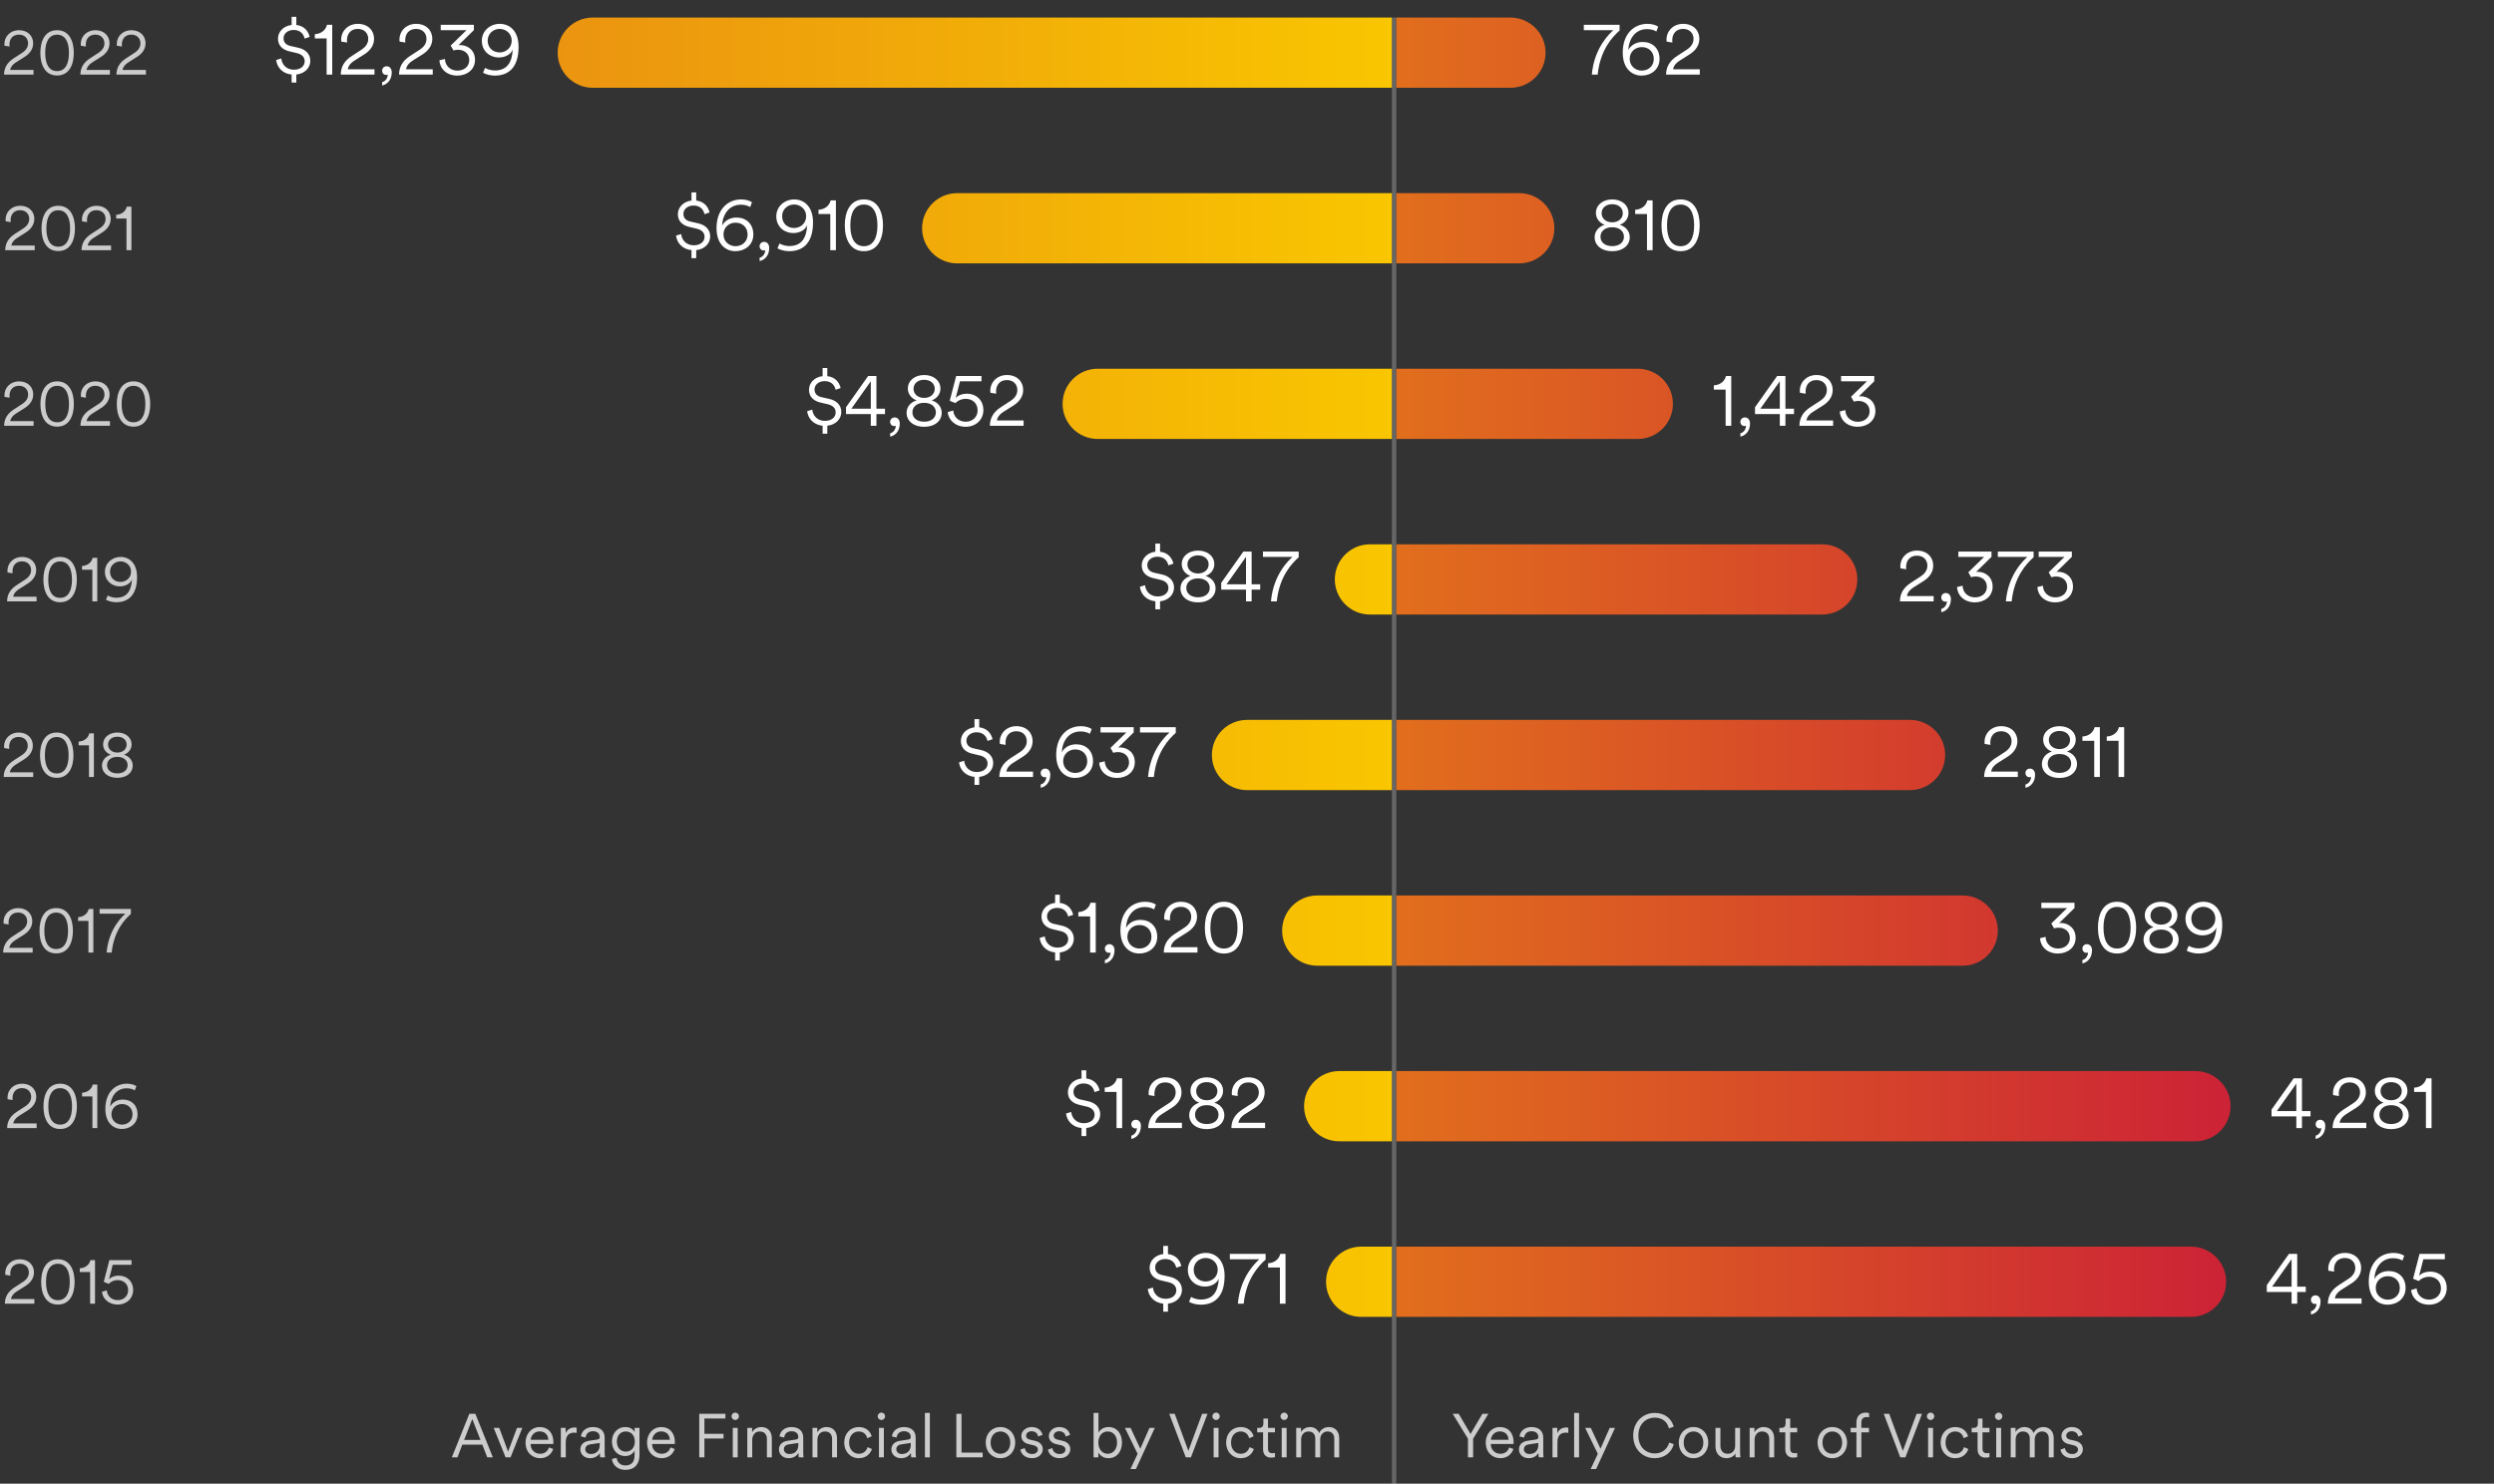 <svg width="568" height="338" viewBox="0 0 568 338" fill="none" xmlns="http://www.w3.org/2000/svg">
<rect x="0" y="0" width="568" height="338" fill="#333333" stroke="none"/>
<path d="M7.637 17V15.936H2.317C2.443 15.166 2.989 14.62 3.605 14.228L5.663 12.926C6.811 12.184 7.553 11.162 7.553 9.846C7.553 8.25 6.391 6.878 4.305 6.878C2.457 6.878 1.001 8.208 1.001 10.028C1.001 10.14 1.015 10.322 1.029 10.42L2.177 10.602C2.149 10.434 2.149 10.294 2.149 10.154C2.149 8.852 2.919 7.886 4.305 7.886C5.677 7.886 6.391 8.824 6.391 9.86C6.391 10.742 5.929 11.47 4.963 12.086L3.171 13.248C1.575 14.27 0.945 15.474 0.917 17H7.637ZM12.998 7.9C14.804 7.9 15.7 9.468 15.7 12.044C15.7 14.648 14.804 16.202 12.998 16.202C11.192 16.202 10.296 14.648 10.296 12.044C10.296 9.468 11.192 7.9 12.998 7.9ZM16.806 12.044C16.806 9.412 15.798 6.878 12.998 6.878C10.198 6.878 9.19 9.412 9.19 12.044C9.19 14.704 10.212 17.196 12.998 17.196C15.784 17.196 16.806 14.704 16.806 12.044ZM25.028 17V15.936H19.708C19.834 15.166 20.38 14.62 20.996 14.228L23.054 12.926C24.202 12.184 24.944 11.162 24.944 9.846C24.944 8.25 23.782 6.878 21.696 6.878C19.848 6.878 18.392 8.208 18.392 10.028C18.392 10.14 18.406 10.322 18.42 10.42L19.568 10.602C19.54 10.434 19.54 10.294 19.54 10.154C19.54 8.852 20.31 7.886 21.696 7.886C23.068 7.886 23.782 8.824 23.782 9.86C23.782 10.742 23.32 11.47 22.354 12.086L20.562 13.248C18.966 14.27 18.336 15.474 18.308 17H25.028ZM33.231 17V15.936H27.911C28.037 15.166 28.583 14.62 29.199 14.228L31.257 12.926C32.405 12.184 33.147 11.162 33.147 9.846C33.147 8.25 31.985 6.878 29.899 6.878C28.051 6.878 26.595 8.208 26.595 10.028C26.595 10.14 26.609 10.322 26.623 10.42L27.771 10.602C27.743 10.434 27.743 10.294 27.743 10.154C27.743 8.852 28.513 7.886 29.899 7.886C31.271 7.886 31.985 8.824 31.985 9.86C31.985 10.742 31.523 11.47 30.557 12.086L28.765 13.248C27.169 14.27 26.539 15.474 26.511 17H33.231Z" fill="white" fill-opacity="0.749"/>
<path d="M7.905 57V55.936H2.585C2.711 55.166 3.257 54.62 3.873 54.228L5.931 52.926C7.079 52.184 7.821 51.162 7.821 49.846C7.821 48.25 6.659 46.878 4.573 46.878C2.725 46.878 1.269 48.208 1.269 50.028C1.269 50.14 1.283 50.322 1.297 50.42L2.445 50.602C2.417 50.434 2.417 50.294 2.417 50.154C2.417 48.852 3.187 47.886 4.573 47.886C5.945 47.886 6.659 48.824 6.659 49.86C6.659 50.742 6.197 51.47 5.231 52.086L3.439 53.248C1.843 54.27 1.213 55.474 1.185 57H7.905ZM13.266 47.9C15.072 47.9 15.968 49.468 15.968 52.044C15.968 54.648 15.072 56.202 13.266 56.202C11.46 56.202 10.564 54.648 10.564 52.044C10.564 49.468 11.46 47.9 13.266 47.9ZM17.074 52.044C17.074 49.412 16.066 46.878 13.266 46.878C10.466 46.878 9.458 49.412 9.458 52.044C9.458 54.704 10.48 57.196 13.266 57.196C16.052 57.196 17.074 54.704 17.074 52.044ZM25.295 57V55.936H19.975C20.101 55.166 20.647 54.62 21.263 54.228L23.321 52.926C24.469 52.184 25.211 51.162 25.211 49.846C25.211 48.25 24.049 46.878 21.963 46.878C20.115 46.878 18.659 48.208 18.659 50.028C18.659 50.14 18.673 50.322 18.687 50.42L19.835 50.602C19.807 50.434 19.807 50.294 19.807 50.154C19.807 48.852 20.577 47.886 21.963 47.886C23.335 47.886 24.049 48.824 24.049 49.86C24.049 50.742 23.587 51.47 22.621 52.086L20.829 53.248C19.233 54.27 18.603 55.474 18.575 57H25.295ZM29.928 57V47.074H28.878C28.654 48.082 27.744 48.88 26.456 48.936V49.79H28.808V57H29.928Z" fill="white" fill-opacity="0.749"/>
<path d="M7.653 97V95.936H2.333C2.459 95.166 3.005 94.62 3.621 94.228L5.679 92.926C6.827 92.184 7.569 91.162 7.569 89.846C7.569 88.25 6.407 86.878 4.321 86.878C2.473 86.878 1.017 88.208 1.017 90.028C1.017 90.14 1.031 90.322 1.045 90.42L2.193 90.602C2.165 90.434 2.165 90.294 2.165 90.154C2.165 88.852 2.935 87.886 4.321 87.886C5.693 87.886 6.407 88.824 6.407 89.86C6.407 90.742 5.945 91.47 4.979 92.086L3.187 93.248C1.591 94.27 0.961 95.474 0.933 97H7.653ZM13.014 87.9C14.82 87.9 15.716 89.468 15.716 92.044C15.716 94.648 14.82 96.202 13.014 96.202C11.208 96.202 10.312 94.648 10.312 92.044C10.312 89.468 11.208 87.9 13.014 87.9ZM16.822 92.044C16.822 89.412 15.814 86.878 13.014 86.878C10.214 86.878 9.206 89.412 9.206 92.044C9.206 94.704 10.228 97.196 13.014 97.196C15.8 97.196 16.822 94.704 16.822 92.044ZM25.043 97V95.936H19.723C19.849 95.166 20.395 94.62 21.011 94.228L23.069 92.926C24.217 92.184 24.959 91.162 24.959 89.846C24.959 88.25 23.797 86.878 21.711 86.878C19.863 86.878 18.407 88.208 18.407 90.028C18.407 90.14 18.421 90.322 18.435 90.42L19.583 90.602C19.555 90.434 19.555 90.294 19.555 90.154C19.555 88.852 20.325 87.886 21.711 87.886C23.083 87.886 23.797 88.824 23.797 89.86C23.797 90.742 23.335 91.47 22.369 92.086L20.577 93.248C18.981 94.27 18.351 95.474 18.323 97H25.043ZM30.404 87.9C32.211 87.9 33.106 89.468 33.106 92.044C33.106 94.648 32.211 96.202 30.404 96.202C28.599 96.202 27.703 94.648 27.703 92.044C27.703 89.468 28.599 87.9 30.404 87.9ZM34.212 92.044C34.212 89.412 33.205 86.878 30.404 86.878C27.605 86.878 26.596 89.412 26.596 92.044C26.596 94.704 27.619 97.196 30.404 97.196C33.191 97.196 34.212 94.704 34.212 92.044Z" fill="white" fill-opacity="0.749"/>
<path d="M8.33 137V135.936H3.01C3.136 135.166 3.682 134.62 4.298 134.228L6.356 132.926C7.504 132.184 8.246 131.162 8.246 129.846C8.246 128.25 7.084 126.878 4.998 126.878C3.15 126.878 1.694 128.208 1.694 130.028C1.694 130.14 1.708 130.322 1.722 130.42L2.87 130.602C2.842 130.434 2.842 130.294 2.842 130.154C2.842 128.852 3.612 127.886 4.998 127.886C6.37 127.886 7.084 128.824 7.084 129.86C7.084 130.742 6.622 131.47 5.656 132.086L3.864 133.248C2.268 134.27 1.638 135.474 1.61 137H8.33ZM13.692 127.9C15.498 127.9 16.394 129.468 16.394 132.044C16.394 134.648 15.498 136.202 13.692 136.202C11.886 136.202 10.99 134.648 10.99 132.044C10.99 129.468 11.886 127.9 13.692 127.9ZM17.5 132.044C17.5 129.412 16.492 126.878 13.692 126.878C10.892 126.878 9.884 129.412 9.884 132.044C9.884 134.704 10.906 137.196 13.692 137.196C16.478 137.196 17.5 134.704 17.5 132.044ZM22.151 137V127.074H21.101C20.877 128.082 19.967 128.88 18.679 128.936V129.79H21.031V137H22.151ZM30.055 131.988C29.915 134.536 28.963 136.174 26.457 136.174C25.799 136.174 25.015 135.95 24.539 135.656L24.133 136.608C24.665 136.972 25.687 137.196 26.457 137.196C29.607 137.196 31.217 135.138 31.217 131.456C31.217 128.362 29.509 126.878 27.451 126.878C25.589 126.878 23.895 128.236 23.895 130.252C23.895 132.394 25.575 133.584 27.269 133.584C28.683 133.584 29.733 132.87 30.055 131.988ZM29.845 130.224C29.845 131.68 28.697 132.576 27.437 132.576C26.163 132.576 25.057 131.708 25.057 130.224C25.057 128.796 26.219 127.886 27.437 127.886C28.683 127.886 29.845 128.796 29.845 130.224Z" fill="white" fill-opacity="0.749"/>
<path d="M7.563 177V175.936H2.243C2.369 175.166 2.915 174.62 3.531 174.228L5.589 172.926C6.737 172.184 7.479 171.162 7.479 169.846C7.479 168.25 6.317 166.878 4.231 166.878C2.383 166.878 0.927 168.208 0.927 170.028C0.927 170.14 0.941 170.322 0.955 170.42L2.103 170.602C2.075 170.434 2.075 170.294 2.075 170.154C2.075 168.852 2.845 167.886 4.231 167.886C5.603 167.886 6.317 168.824 6.317 169.86C6.317 170.742 5.855 171.47 4.889 172.086L3.097 173.248C1.501 174.27 0.871 175.474 0.843 177H7.563ZM12.924 167.9C14.73 167.9 15.626 169.468 15.626 172.044C15.626 174.648 14.73 176.202 12.924 176.202C11.118 176.202 10.222 174.648 10.222 172.044C10.222 169.468 11.118 167.9 12.924 167.9ZM16.732 172.044C16.732 169.412 15.724 166.878 12.924 166.878C10.124 166.878 9.116 169.412 9.116 172.044C9.116 174.704 10.138 177.196 12.924 177.196C15.71 177.196 16.732 174.704 16.732 172.044ZM21.384 177V167.074H20.334C20.11 168.082 19.2 168.88 17.912 168.936V169.79H20.264V177H21.384ZM26.725 177.196C28.951 177.196 30.225 175.95 30.225 174.41C30.225 173.164 29.343 172.254 28.223 171.932C29.203 171.61 29.973 170.714 29.973 169.58C29.973 167.998 28.601 166.878 26.725 166.878C24.863 166.878 23.477 167.998 23.477 169.58C23.477 170.728 24.275 171.61 25.227 171.932C24.107 172.268 23.225 173.164 23.225 174.41C23.225 175.95 24.499 177.196 26.725 177.196ZM26.725 171.442C25.507 171.442 24.611 170.7 24.611 169.622C24.611 168.6 25.437 167.83 26.725 167.83C28.013 167.83 28.839 168.6 28.839 169.622C28.839 170.7 27.943 171.442 26.725 171.442ZM26.725 176.188C25.241 176.188 24.387 175.376 24.387 174.326C24.387 173.248 25.241 172.422 26.725 172.422C28.209 172.422 29.063 173.248 29.063 174.326C29.063 175.376 28.209 176.188 26.725 176.188Z" fill="white" fill-opacity="0.749"/>
<path d="M7.438 217V215.936H2.118C2.244 215.166 2.79 214.62 3.406 214.228L5.464 212.926C6.612 212.184 7.354 211.162 7.354 209.846C7.354 208.25 6.192 206.878 4.106 206.878C2.258 206.878 0.802 208.208 0.802 210.028C0.802 210.14 0.816 210.322 0.83 210.42L1.978 210.602C1.95 210.434 1.95 210.294 1.95 210.154C1.95 208.852 2.72 207.886 4.106 207.886C5.478 207.886 6.192 208.824 6.192 209.86C6.192 210.742 5.73 211.47 4.764 212.086L2.972 213.248C1.376 214.27 0.746 215.474 0.718 217H7.438ZM12.799 207.9C14.605 207.9 15.501 209.468 15.501 212.044C15.501 214.648 14.605 216.202 12.799 216.202C10.993 216.202 10.097 214.648 10.097 212.044C10.097 209.468 10.993 207.9 12.799 207.9ZM16.607 212.044C16.607 209.412 15.599 206.878 12.799 206.878C9.999 206.878 8.991 209.412 8.991 212.044C8.991 214.704 10.013 217.196 12.799 217.196C15.585 217.196 16.607 214.704 16.607 212.044ZM21.259 217V207.074H20.209C19.985 208.082 19.075 208.88 17.787 208.936V209.79H20.139V217H21.259ZM29.806 207.074H22.68V208.138H28.56C27.944 208.712 24.752 211.54 24.276 217H25.438C25.942 212.03 28.434 209.426 29.806 208.208V207.074Z" fill="white" fill-opacity="0.749"/>
<path d="M8.344 257V255.936H3.024C3.15 255.166 3.696 254.62 4.312 254.228L6.37 252.926C7.518 252.184 8.26 251.162 8.26 249.846C8.26 248.25 7.098 246.878 5.012 246.878C3.164 246.878 1.708 248.208 1.708 250.028C1.708 250.14 1.722 250.322 1.736 250.42L2.884 250.602C2.856 250.434 2.856 250.294 2.856 250.154C2.856 248.852 3.626 247.886 5.012 247.886C6.384 247.886 7.098 248.824 7.098 249.86C7.098 250.742 6.636 251.47 5.67 252.086L3.878 253.248C2.282 254.27 1.652 255.474 1.624 257H8.344ZM13.705 247.9C15.511 247.9 16.407 249.468 16.407 252.044C16.407 254.648 15.511 256.202 13.705 256.202C11.899 256.202 11.003 254.648 11.003 252.044C11.003 249.468 11.899 247.9 13.705 247.9ZM17.513 252.044C17.513 249.412 16.505 246.878 13.705 246.878C10.905 246.878 9.897 249.412 9.897 252.044C9.897 254.704 10.919 257.196 13.705 257.196C16.491 257.196 17.513 254.704 17.513 252.044ZM22.165 257V247.074H21.115C20.891 248.082 19.981 248.88 18.693 248.936V249.79H21.045V257H22.165ZM25.378 253.864C25.378 252.436 26.498 251.512 27.786 251.512C29.088 251.512 30.18 252.38 30.18 253.864C30.18 255.306 29.088 256.202 27.772 256.202C26.554 256.202 25.378 255.306 25.378 253.864ZM27.968 250.49C26.61 250.49 25.574 251.176 25.098 252.1C25.21 249.832 26.498 247.928 28.85 247.928C29.676 247.928 30.306 248.152 30.698 248.404L31.062 247.438C30.6 247.13 29.83 246.878 28.92 246.878C26.218 246.878 23.992 248.88 23.992 252.604C23.992 255.796 25.812 257.196 27.758 257.196C29.634 257.196 31.328 255.964 31.328 253.878C31.328 251.75 29.9 250.49 27.968 250.49Z" fill="white" fill-opacity="0.749"/>
<path d="M7.823 297V295.936H2.503C2.629 295.166 3.175 294.62 3.791 294.228L5.849 292.926C6.997 292.184 7.739 291.162 7.739 289.846C7.739 288.25 6.577 286.878 4.491 286.878C2.643 286.878 1.187 288.208 1.187 290.028C1.187 290.14 1.201 290.322 1.215 290.42L2.363 290.602C2.335 290.434 2.335 290.294 2.335 290.154C2.335 288.852 3.105 287.886 4.491 287.886C5.863 287.886 6.577 288.824 6.577 289.86C6.577 290.742 6.115 291.47 5.149 292.086L3.357 293.248C1.761 294.27 1.131 295.474 1.103 297H7.823ZM13.184 287.9C14.99 287.9 15.886 289.468 15.886 292.044C15.886 294.648 14.99 296.202 13.184 296.202C11.378 296.202 10.482 294.648 10.482 292.044C10.482 289.468 11.378 287.9 13.184 287.9ZM16.992 292.044C16.992 289.412 15.984 286.878 13.184 286.878C10.384 286.878 9.376 289.412 9.376 292.044C9.376 294.704 10.398 297.196 13.184 297.196C15.97 297.196 16.992 294.704 16.992 292.044ZM21.643 297V287.074H20.593C20.369 288.082 19.459 288.88 18.171 288.936V289.79H20.523V297H21.643ZM23.219 294.284C23.373 295.852 24.759 297.196 26.803 297.196C28.917 297.196 30.331 295.726 30.331 293.878C30.331 291.89 28.931 290.602 26.999 290.602C26.173 290.602 25.333 290.882 24.815 291.456L25.669 288.138H29.953V287.074H24.913L23.625 292.016L24.759 292.478C25.277 291.932 26.019 291.624 26.803 291.624C28.105 291.624 29.183 292.464 29.183 293.934C29.183 295.278 28.147 296.188 26.803 296.188C25.431 296.188 24.423 295.264 24.325 293.948L23.219 294.284Z" fill="white" fill-opacity="0.749"/>
<path d="M110.975 332H112.249L108.259 322.074H106.887L102.911 332H104.185L105.291 329.102H109.841L110.975 332ZM107.559 323.278L109.421 328.024H105.711L107.559 323.278ZM118.951 325.294H117.747L115.717 330.698L113.701 325.294H112.441L115.143 332H116.277L118.951 325.294ZM120.87 327.996C120.94 327.002 121.724 326.092 122.886 326.092C124.16 326.092 124.846 326.932 124.874 327.996H120.87ZM125.028 329.746C124.762 330.544 124.146 331.188 123.012 331.188C121.808 331.188 120.842 330.278 120.842 329.004V328.948H126.008C126.022 328.85 126.036 328.696 126.036 328.556C126.036 326.512 124.902 325.098 122.872 325.098C121.178 325.098 119.694 326.512 119.694 328.626C119.694 330.88 121.22 332.196 123.012 332.196C124.566 332.196 125.616 331.258 125.994 330.096L125.028 329.746ZM131.329 325.252C131.231 325.224 131.035 325.196 130.853 325.196C130.111 325.196 129.257 325.518 128.823 326.498V325.294H127.731V332H128.851V328.528C128.851 327.016 129.621 326.372 130.741 326.372C130.937 326.372 131.147 326.386 131.329 326.442V325.252ZM132.177 330.222C132.177 331.244 133.003 332.196 134.389 332.196C135.593 332.196 136.321 331.538 136.615 330.992C136.615 331.51 136.671 331.846 136.699 332H137.791C137.749 331.79 137.707 331.44 137.707 330.88V327.492C137.707 326.19 136.909 325.098 135.005 325.098C133.563 325.098 132.443 325.966 132.303 327.24L133.367 327.492C133.465 326.638 134.053 326.05 135.033 326.05C136.083 326.05 136.587 326.624 136.587 327.38C136.587 327.674 136.475 327.884 135.985 327.954L134.179 328.22C133.003 328.388 132.177 329.046 132.177 330.222ZM134.529 331.244C133.759 331.244 133.297 330.712 133.297 330.166C133.297 329.508 133.759 329.144 134.403 329.046L136.587 328.724V329.172C136.587 330.6 135.691 331.244 134.529 331.244ZM139.355 332.378C139.523 333.792 140.727 334.856 142.379 334.856C144.885 334.856 145.641 333.148 145.641 331.496V325.294H144.535V326.246C144.199 325.588 143.471 325.098 142.421 325.098C140.601 325.098 139.369 326.54 139.369 328.416C139.369 330.292 140.615 331.706 142.393 331.706C143.485 331.706 144.213 331.104 144.521 330.46V331.538C144.521 332.924 143.947 333.848 142.379 333.848C141.287 333.848 140.545 333.092 140.433 332.112L139.355 332.378ZM144.577 328.402C144.577 329.788 143.751 330.698 142.533 330.698C141.315 330.698 140.489 329.788 140.489 328.402C140.489 327.016 141.315 326.106 142.533 326.106C143.751 326.106 144.577 327.016 144.577 328.402ZM148.542 327.996C148.612 327.002 149.396 326.092 150.558 326.092C151.832 326.092 152.518 326.932 152.546 327.996H148.542ZM152.7 329.746C152.434 330.544 151.818 331.188 150.684 331.188C149.48 331.188 148.514 330.278 148.514 329.004V328.948H153.68C153.694 328.85 153.708 328.696 153.708 328.556C153.708 326.512 152.574 325.098 150.544 325.098C148.85 325.098 147.366 326.512 147.366 328.626C147.366 330.88 148.892 332.196 150.684 332.196C152.238 332.196 153.288 331.258 153.666 330.096L152.7 329.746ZM160.427 332V327.716H164.781V326.638H160.427V323.152H165.215V322.074H159.251V332H160.427ZM168.007 332V325.294H166.887V332H168.007ZM166.607 322.648C166.607 323.11 166.985 323.488 167.447 323.488C167.909 323.488 168.287 323.11 168.287 322.648C168.287 322.186 167.909 321.808 167.447 321.808C166.985 321.808 166.607 322.186 166.607 322.648ZM171.316 328.052C171.316 327.002 171.918 326.106 172.996 326.106C174.214 326.106 174.662 326.89 174.662 327.87V332H175.782V327.702C175.782 326.246 174.998 325.098 173.388 325.098C172.506 325.098 171.722 325.518 171.288 326.302V325.294H170.196V332H171.316V328.052ZM177.403 330.222C177.403 331.244 178.229 332.196 179.615 332.196C180.819 332.196 181.547 331.538 181.841 330.992C181.841 331.51 181.897 331.846 181.925 332H183.017C182.975 331.79 182.933 331.44 182.933 330.88V327.492C182.933 326.19 182.135 325.098 180.231 325.098C178.789 325.098 177.669 325.966 177.529 327.24L178.593 327.492C178.691 326.638 179.279 326.05 180.259 326.05C181.309 326.05 181.813 326.624 181.813 327.38C181.813 327.674 181.701 327.884 181.211 327.954L179.405 328.22C178.229 328.388 177.403 329.046 177.403 330.222ZM179.755 331.244C178.985 331.244 178.523 330.712 178.523 330.166C178.523 329.508 178.985 329.144 179.629 329.046L181.813 328.724V329.172C181.813 330.6 180.917 331.244 179.755 331.244ZM186.163 328.052C186.163 327.002 186.765 326.106 187.843 326.106C189.061 326.106 189.509 326.89 189.509 327.87V332H190.629V327.702C190.629 326.246 189.845 325.098 188.235 325.098C187.353 325.098 186.569 325.518 186.135 326.302V325.294H185.043V332H186.163V328.052ZM195.583 326.106C196.787 326.106 197.333 326.932 197.515 327.646L198.523 327.212C198.243 326.148 197.305 325.098 195.583 325.098C193.693 325.098 192.265 326.554 192.265 328.64C192.265 330.684 193.665 332.196 195.597 332.196C197.319 332.196 198.257 331.104 198.579 330.11L197.599 329.676C197.403 330.292 196.871 331.188 195.597 331.188C194.407 331.188 193.385 330.25 193.385 328.64C193.385 327.016 194.407 326.106 195.583 326.106ZM201.298 332V325.294H200.178V332H201.298ZM199.898 322.648C199.898 323.11 200.276 323.488 200.738 323.488C201.2 323.488 201.578 323.11 201.578 322.648C201.578 322.186 201.2 321.808 200.738 321.808C200.276 321.808 199.898 322.186 199.898 322.648ZM203.011 330.222C203.011 331.244 203.837 332.196 205.223 332.196C206.427 332.196 207.155 331.538 207.449 330.992C207.449 331.51 207.505 331.846 207.533 332H208.625C208.583 331.79 208.541 331.44 208.541 330.88V327.492C208.541 326.19 207.743 325.098 205.839 325.098C204.397 325.098 203.277 325.966 203.137 327.24L204.201 327.492C204.299 326.638 204.887 326.05 205.867 326.05C206.917 326.05 207.421 326.624 207.421 327.38C207.421 327.674 207.309 327.884 206.819 327.954L205.013 328.22C203.837 328.388 203.011 329.046 203.011 330.222ZM205.363 331.244C204.593 331.244 204.131 330.712 204.131 330.166C204.131 329.508 204.593 329.144 205.237 329.046L207.421 328.724V329.172C207.421 330.6 206.525 331.244 205.363 331.244ZM211.771 332V321.878H210.651V332H211.771ZM223.8 332V330.922H218.984V322.074H217.808V332H223.8ZM227.849 325.098C225.917 325.098 224.489 326.582 224.489 328.64C224.489 330.712 225.917 332.196 227.849 332.196C229.781 332.196 231.209 330.712 231.209 328.64C231.209 326.582 229.781 325.098 227.849 325.098ZM227.849 326.106C229.053 326.106 230.089 327.016 230.089 328.64C230.089 330.278 229.053 331.188 227.849 331.188C226.645 331.188 225.609 330.278 225.609 328.64C225.609 327.016 226.645 326.106 227.849 326.106ZM232.39 330.236C232.502 331.076 233.3 332.196 235.064 332.196C236.66 332.196 237.486 331.132 237.486 330.166C237.486 329.172 236.842 328.486 235.666 328.22L234.574 327.968C233.986 327.828 233.692 327.534 233.692 327.058C233.692 326.498 234.238 326.05 234.938 326.05C236.002 326.05 236.352 326.792 236.436 327.254L237.43 326.89C237.276 326.204 236.674 325.098 234.938 325.098C233.664 325.098 232.6 326.008 232.6 327.128C232.6 328.094 233.244 328.752 234.266 328.99L235.358 329.242C235.974 329.382 236.38 329.718 236.38 330.222C236.38 330.796 235.876 331.244 235.078 331.244C234.07 331.244 233.496 330.656 233.398 329.886L232.39 330.236ZM238.665 330.236C238.777 331.076 239.575 332.196 241.339 332.196C242.935 332.196 243.761 331.132 243.761 330.166C243.761 329.172 243.117 328.486 241.941 328.22L240.849 327.968C240.261 327.828 239.967 327.534 239.967 327.058C239.967 326.498 240.513 326.05 241.213 326.05C242.277 326.05 242.627 326.792 242.711 327.254L243.705 326.89C243.551 326.204 242.949 325.098 241.213 325.098C239.939 325.098 238.875 326.008 238.875 327.128C238.875 328.094 239.519 328.752 240.541 328.99L241.633 329.242C242.249 329.382 242.655 329.718 242.655 330.222C242.655 330.796 242.151 331.244 241.353 331.244C240.345 331.244 239.771 330.656 239.673 329.886L238.665 330.236ZM250.147 332V330.894C250.539 331.622 251.323 332.196 252.443 332.196C254.389 332.196 255.523 330.642 255.523 328.64C255.523 326.68 254.459 325.098 252.471 325.098C251.267 325.098 250.483 325.756 250.175 326.386V321.878H249.055V332H250.147ZM252.275 331.188C250.987 331.188 250.147 330.124 250.147 328.64C250.147 327.156 250.973 326.106 252.275 326.106C253.577 326.106 254.403 327.156 254.403 328.64C254.403 330.124 253.563 331.188 252.275 331.188ZM258.706 334.66L263.004 325.294H261.786L259.7 330.04L257.488 325.294H256.2L259.084 331.202L257.46 334.66H258.706ZM270.644 330.53L267.536 322.074H266.29L270.056 332H271.232L275.012 322.074H273.78L270.644 330.53ZM277.519 332V325.294H276.399V332H277.519ZM276.119 322.648C276.119 323.11 276.497 323.488 276.959 323.488C277.421 323.488 277.799 323.11 277.799 322.648C277.799 322.186 277.421 321.808 276.959 321.808C276.497 321.808 276.119 322.186 276.119 322.648ZM282.563 326.106C283.767 326.106 284.313 326.932 284.495 327.646L285.503 327.212C285.223 326.148 284.285 325.098 282.563 325.098C280.673 325.098 279.245 326.554 279.245 328.64C279.245 330.684 280.645 332.196 282.577 332.196C284.299 332.196 285.237 331.104 285.559 330.11L284.579 329.676C284.383 330.292 283.851 331.188 282.577 331.188C281.387 331.188 280.365 330.25 280.365 328.64C280.365 327.016 281.387 326.106 282.563 326.106ZM288.782 323.166H287.732V324.272C287.732 324.902 287.438 325.294 286.752 325.294H286.318V326.302H287.662V330.166C287.662 331.384 288.376 332.07 289.482 332.07C289.916 332.07 290.238 331.986 290.364 331.944V330.992C290.252 331.02 290 331.062 289.804 331.062C289.09 331.062 288.782 330.712 288.782 330.012V326.302H290.364V325.294H288.782V323.166ZM293.023 332V325.294H291.903V332H293.023ZM291.623 322.648C291.623 323.11 292.001 323.488 292.463 323.488C292.925 323.488 293.303 323.11 293.303 322.648C293.303 322.186 292.925 321.808 292.463 321.808C292.001 321.808 291.623 322.186 291.623 322.648ZM296.303 325.294H295.211V332H296.331V327.94C296.331 326.89 296.989 326.106 297.997 326.106C299.061 326.106 299.551 326.82 299.551 327.744V332H300.671V327.926C300.671 326.918 301.343 326.106 302.337 326.106C303.387 326.106 303.877 326.82 303.877 327.744V332H304.997V327.618C304.997 325.938 303.905 325.098 302.687 325.098C301.735 325.098 300.895 325.518 300.419 326.47C300.083 325.588 299.285 325.098 298.361 325.098C297.493 325.098 296.681 325.546 296.303 326.246V325.294Z" fill="white" fill-opacity="0.749"/>
<line x1="317.5" y1="338" x2="317.5" y2="4" stroke="white" stroke-opacity="0.25"/>
<path d="M334.324 327.758V332H335.5V327.758L338.986 322.074H337.614L334.912 326.68L332.21 322.074H330.838L334.324 327.758ZM339.554 327.996C339.624 327.002 340.408 326.092 341.57 326.092C342.844 326.092 343.53 326.932 343.558 327.996H339.554ZM343.712 329.746C343.446 330.544 342.83 331.188 341.696 331.188C340.492 331.188 339.526 330.278 339.526 329.004V328.948H344.692C344.706 328.85 344.72 328.696 344.72 328.556C344.72 326.512 343.586 325.098 341.556 325.098C339.862 325.098 338.378 326.512 338.378 328.626C338.378 330.88 339.904 332.196 341.696 332.196C343.25 332.196 344.3 331.258 344.678 330.096L343.712 329.746ZM345.938 330.222C345.938 331.244 346.764 332.196 348.15 332.196C349.354 332.196 350.082 331.538 350.376 330.992C350.376 331.51 350.432 331.846 350.46 332H351.552C351.51 331.79 351.468 331.44 351.468 330.88V327.492C351.468 326.19 350.67 325.098 348.766 325.098C347.324 325.098 346.204 325.966 346.064 327.24L347.128 327.492C347.226 326.638 347.814 326.05 348.794 326.05C349.844 326.05 350.348 326.624 350.348 327.38C350.348 327.674 350.236 327.884 349.746 327.954L347.94 328.22C346.764 328.388 345.938 329.046 345.938 330.222ZM348.29 331.244C347.52 331.244 347.058 330.712 347.058 330.166C347.058 329.508 347.52 329.144 348.164 329.046L350.348 328.724V329.172C350.348 330.6 349.452 331.244 348.29 331.244ZM357.176 325.252C357.078 325.224 356.882 325.196 356.7 325.196C355.958 325.196 355.104 325.518 354.67 326.498V325.294H353.578V332H354.698V328.528C354.698 327.016 355.468 326.372 356.588 326.372C356.784 326.372 356.994 326.386 357.176 326.442V325.252ZM359.62 332V321.878H358.5V332H359.62ZM363.517 334.66L367.815 325.294H366.597L364.511 330.04L362.299 325.294H361.011L363.895 331.202L362.271 334.66H363.517ZM376.844 332.196C379.112 332.196 380.694 330.866 381.198 329.004L380.162 328.626C379.756 330.054 378.608 331.118 376.844 331.118C374.954 331.118 373.134 329.732 373.134 327.03C373.134 324.342 374.954 322.956 376.844 322.956C378.538 322.956 379.714 323.852 380.092 325.406L381.184 325.028C380.694 323.124 379.098 321.878 376.844 321.878C374.394 321.878 371.958 323.712 371.958 327.03C371.958 330.348 374.324 332.196 376.844 332.196ZM385.693 325.098C383.761 325.098 382.333 326.582 382.333 328.64C382.333 330.712 383.761 332.196 385.693 332.196C387.625 332.196 389.053 330.712 389.053 328.64C389.053 326.582 387.625 325.098 385.693 325.098ZM385.693 326.106C386.897 326.106 387.933 327.016 387.933 328.64C387.933 330.278 386.897 331.188 385.693 331.188C384.489 331.188 383.453 330.278 383.453 328.64C383.453 327.016 384.489 326.106 385.693 326.106ZM395.232 331.09V331.146C395.232 331.482 395.26 331.846 395.302 332H396.38C396.338 331.734 396.296 331.258 396.296 330.74V325.294H395.176V329.34C395.176 330.404 394.574 331.188 393.468 331.188C392.278 331.188 391.816 330.306 391.816 329.326V325.294H390.696V329.508C390.696 330.992 391.592 332.196 393.216 332.196C394.098 332.196 394.91 331.776 395.232 331.09ZM399.597 328.052C399.597 327.002 400.199 326.106 401.277 326.106C402.495 326.106 402.943 326.89 402.943 327.87V332H404.063V327.702C404.063 326.246 403.279 325.098 401.669 325.098C400.787 325.098 400.003 325.518 399.569 326.302V325.294H398.477V332H399.597V328.052ZM407.716 323.166H406.666V324.272C406.666 324.902 406.372 325.294 405.686 325.294H405.252V326.302H406.596V330.166C406.596 331.384 407.31 332.07 408.416 332.07C408.85 332.07 409.172 331.986 409.298 331.944V330.992C409.186 331.02 408.934 331.062 408.738 331.062C408.024 331.062 407.716 330.712 407.716 330.012V326.302H409.298V325.294H407.716V323.166ZM417.303 325.098C415.37 325.098 413.943 326.582 413.943 328.64C413.943 330.712 415.37 332.196 417.303 332.196C419.235 332.196 420.663 330.712 420.663 328.64C420.663 326.582 419.235 325.098 417.303 325.098ZM417.303 326.106C418.507 326.106 419.543 327.016 419.543 328.64C419.543 330.278 418.507 331.188 417.303 331.188C416.099 331.188 415.062 330.278 415.062 328.64C415.062 327.016 416.099 326.106 417.303 326.106ZM425.653 326.302V325.294H423.917V324.076C423.917 323.11 424.533 322.816 425.079 322.816C425.401 322.816 425.583 322.872 425.681 322.914V321.948C425.583 321.892 425.317 321.808 424.911 321.808C423.721 321.808 422.797 322.578 422.797 324.048V325.294H421.481V326.302H422.797V332H423.917V326.302H425.653ZM433.369 330.53L430.261 322.074H429.015L432.781 332H433.957L437.737 322.074H436.505L433.369 330.53ZM440.243 332V325.294H439.123V332H440.243ZM438.843 322.648C438.843 323.11 439.221 323.488 439.683 323.488C440.145 323.488 440.523 323.11 440.523 322.648C440.523 322.186 440.145 321.808 439.683 321.808C439.221 321.808 438.843 322.186 438.843 322.648ZM445.288 326.106C446.492 326.106 447.038 326.932 447.22 327.646L448.228 327.212C447.948 326.148 447.01 325.098 445.288 325.098C443.398 325.098 441.97 326.554 441.97 328.64C441.97 330.684 443.37 332.196 445.302 332.196C447.024 332.196 447.962 331.104 448.284 330.11L447.304 329.676C447.108 330.292 446.576 331.188 445.302 331.188C444.112 331.188 443.09 330.25 443.09 328.64C443.09 327.016 444.112 326.106 445.288 326.106ZM451.507 323.166H450.457V324.272C450.457 324.902 450.163 325.294 449.477 325.294H449.043V326.302H450.387V330.166C450.387 331.384 451.101 332.07 452.207 332.07C452.641 332.07 452.963 331.986 453.089 331.944V330.992C452.977 331.02 452.725 331.062 452.529 331.062C451.815 331.062 451.507 330.712 451.507 330.012V326.302H453.089V325.294H451.507V323.166ZM455.747 332V325.294H454.627V332H455.747ZM454.347 322.648C454.347 323.11 454.725 323.488 455.187 323.488C455.649 323.488 456.027 323.11 456.027 322.648C456.027 322.186 455.649 321.808 455.187 321.808C454.725 321.808 454.347 322.186 454.347 322.648ZM459.028 325.294H457.936V332H459.056V327.94C459.056 326.89 459.714 326.106 460.722 326.106C461.786 326.106 462.276 326.82 462.276 327.744V332H463.396V327.926C463.396 326.918 464.068 326.106 465.062 326.106C466.112 326.106 466.602 326.82 466.602 327.744V332H467.722V327.618C467.722 325.938 466.63 325.098 465.412 325.098C464.46 325.098 463.62 325.518 463.144 326.47C462.808 325.588 462.01 325.098 461.086 325.098C460.218 325.098 459.406 325.546 459.028 326.246V325.294ZM469.271 330.236C469.383 331.076 470.181 332.196 471.945 332.196C473.541 332.196 474.367 331.132 474.367 330.166C474.367 329.172 473.723 328.486 472.547 328.22L471.455 327.968C470.867 327.828 470.573 327.534 470.573 327.058C470.573 326.498 471.119 326.05 471.819 326.05C472.883 326.05 473.233 326.792 473.317 327.254L474.311 326.89C474.157 326.204 473.555 325.098 471.819 325.098C470.545 325.098 469.481 326.008 469.481 327.128C469.481 328.094 470.125 328.752 471.147 328.99L472.239 329.242C472.855 329.382 473.261 329.718 473.261 330.222C473.261 330.796 472.757 331.244 471.959 331.244C470.951 331.244 470.377 330.656 470.279 329.886L469.271 330.236Z" fill="white" fill-opacity="0.749"/>
<path d="M67.487 18.808V16.984C69.455 16.776 70.671 15.416 70.671 13.864C70.671 12.296 69.615 11.24 67.855 10.856L66.143 10.472C65.103 10.232 64.575 9.624 64.575 8.712C64.575 7.624 65.583 6.824 66.879 6.824C68.447 6.824 69.167 7.8 69.375 8.792L70.527 8.408C70.239 7.144 69.327 5.896 67.487 5.688V3.832H66.415V5.688C64.687 5.88 63.311 7.128 63.311 8.808C63.311 10.36 64.335 11.32 65.871 11.688L67.631 12.104C68.751 12.376 69.391 13 69.391 13.96C69.391 15 68.511 15.88 66.943 15.88C65.167 15.88 64.191 14.632 64.063 13.32L62.895 13.672C63.071 15.208 64.207 16.76 66.415 16.984V18.808H67.487ZM75.666 17V5.656H74.466C74.21 6.808 73.17 7.72 71.698 7.784V8.76H74.386V17H75.666ZM85.287 17V15.784H79.207C79.351 14.904 79.975 14.28 80.679 13.832L83.031 12.344C84.343 11.496 85.191 10.328 85.191 8.824C85.191 7 83.863 5.432 81.479 5.432C79.367 5.432 77.703 6.952 77.703 9.032C77.703 9.16 77.719 9.368 77.735 9.48L79.047 9.688C79.015 9.496 79.015 9.336 79.015 9.176C79.015 7.688 79.895 6.584 81.479 6.584C83.047 6.584 83.863 7.656 83.863 8.84C83.863 9.848 83.335 10.68 82.231 11.384L80.183 12.712C78.359 13.88 77.639 15.256 77.607 17H85.287ZM87.026 16.088C87.026 16.696 87.442 17.064 87.97 17.064C88.13 17.064 88.258 17.016 88.306 16.984C88.306 17.736 87.81 18.536 87.026 18.712V19.464C88.002 19.288 89.218 18.392 89.218 16.488C89.218 15.576 88.674 15.096 88.066 15.096C87.458 15.096 87.026 15.544 87.026 16.088ZM98.555 17V15.784H92.475C92.619 14.904 93.243 14.28 93.947 13.832L96.299 12.344C97.611 11.496 98.459 10.328 98.459 8.824C98.459 7 97.131 5.432 94.747 5.432C92.635 5.432 90.971 6.952 90.971 9.032C90.971 9.16 90.987 9.368 91.003 9.48L92.315 9.688C92.283 9.496 92.283 9.336 92.283 9.176C92.283 7.688 93.163 6.584 94.747 6.584C96.315 6.584 97.131 7.656 97.131 8.84C97.131 9.848 96.603 10.68 95.499 11.384L93.451 12.712C91.627 13.88 90.907 15.256 90.875 17H98.555ZM104.79 10.264C104.694 10.264 104.534 10.28 104.406 10.312L107.926 6.856V5.656H100.374V6.872H106.246L102.646 10.376L103.27 11.496C103.622 11.384 103.958 11.336 104.31 11.336C105.638 11.336 106.87 12.104 106.87 13.704C106.87 15.032 105.83 16.088 104.166 16.088C102.678 16.088 101.398 15.096 101.334 13.432L100.07 13.736C100.166 15.624 101.686 17.224 104.15 17.224C106.342 17.224 108.182 15.848 108.182 13.656C108.182 11.368 106.438 10.264 104.79 10.264ZM116.777 11.272C116.617 14.184 115.529 16.056 112.665 16.056C111.913 16.056 111.017 15.8 110.473 15.464L110.009 16.552C110.617 16.968 111.785 17.224 112.665 17.224C116.265 17.224 118.105 14.872 118.105 10.664C118.105 7.128 116.153 5.432 113.801 5.432C111.673 5.432 109.737 6.984 109.737 9.288C109.737 11.736 111.657 13.096 113.593 13.096C115.209 13.096 116.409 12.28 116.777 11.272ZM116.537 9.256C116.537 10.92 115.225 11.944 113.785 11.944C112.329 11.944 111.065 10.952 111.065 9.256C111.065 7.624 112.393 6.584 113.785 6.584C115.209 6.584 116.537 7.624 116.537 9.256Z" fill="white"/>
<g clip-path="url(#clip0_3762_59829)">
<rect width="190" height="45" transform="translate(127 -11)" fill="url(#paint0_linear_3762_59829)"/>
</g>
<path d="M158.559 58.808V56.984C160.527 56.776 161.743 55.416 161.743 53.864C161.743 52.296 160.687 51.24 158.927 50.856L157.215 50.472C156.175 50.232 155.647 49.624 155.647 48.712C155.647 47.624 156.655 46.824 157.951 46.824C159.519 46.824 160.239 47.8 160.447 48.792L161.599 48.408C161.311 47.144 160.399 45.896 158.559 45.688V43.832H157.487V45.688C155.759 45.88 154.383 47.128 154.383 48.808C154.383 50.36 155.407 51.32 156.943 51.688L158.703 52.104C159.823 52.376 160.463 53 160.463 53.96C160.463 55 159.583 55.88 158.015 55.88C156.239 55.88 155.263 54.632 155.135 53.32L153.967 53.672C154.143 55.208 155.279 56.76 157.487 56.984V58.808H158.559ZM164.77 53.416C164.77 51.784 166.05 50.728 167.522 50.728C169.01 50.728 170.258 51.72 170.258 53.416C170.258 55.064 169.01 56.088 167.506 56.088C166.114 56.088 164.77 55.064 164.77 53.416ZM167.73 49.56C166.178 49.56 164.994 50.344 164.45 51.4C164.578 48.808 166.05 46.632 168.738 46.632C169.682 46.632 170.402 46.888 170.85 47.176L171.266 46.072C170.738 45.72 169.858 45.432 168.818 45.432C165.73 45.432 163.186 47.72 163.186 51.976C163.186 55.624 165.266 57.224 167.49 57.224C169.634 57.224 171.57 55.816 171.57 53.432C171.57 51 169.938 49.56 167.73 49.56ZM172.994 56.088C172.994 56.696 173.41 57.064 173.938 57.064C174.098 57.064 174.226 57.016 174.274 56.984C174.274 57.736 173.778 58.536 172.994 58.712V59.464C173.97 59.288 175.186 58.392 175.186 56.488C175.186 55.576 174.642 55.096 174.034 55.096C173.426 55.096 172.994 55.544 172.994 56.088ZM183.836 51.272C183.676 54.184 182.588 56.056 179.724 56.056C178.972 56.056 178.076 55.8 177.532 55.464L177.068 56.552C177.676 56.968 178.844 57.224 179.724 57.224C183.324 57.224 185.164 54.872 185.164 50.664C185.164 47.128 183.212 45.432 180.86 45.432C178.732 45.432 176.796 46.984 176.796 49.288C176.796 51.736 178.716 53.096 180.652 53.096C182.268 53.096 183.468 52.28 183.836 51.272ZM183.596 49.256C183.596 50.92 182.284 51.944 180.844 51.944C179.388 51.944 178.124 50.952 178.124 49.256C178.124 47.624 179.452 46.584 180.844 46.584C182.268 46.584 183.596 47.624 183.596 49.256ZM190.375 57V45.656H189.175C188.919 46.808 187.879 47.72 186.407 47.784V48.76H189.095V57H190.375ZM196.748 46.6C198.812 46.6 199.836 48.392 199.836 51.336C199.836 54.312 198.812 56.088 196.748 56.088C194.684 56.088 193.66 54.312 193.66 51.336C193.66 48.392 194.684 46.6 196.748 46.6ZM201.1 51.336C201.1 48.328 199.948 45.432 196.748 45.432C193.548 45.432 192.396 48.328 192.396 51.336C192.396 54.376 193.564 57.224 196.748 57.224C199.932 57.224 201.1 54.376 201.1 51.336Z" fill="white"/>
<g clip-path="url(#clip1_3762_59829)">
<rect width="190" height="45" transform="translate(127 29)" fill="url(#paint1_linear_3762_59829)"/>
</g>
<path d="M188.418 98.808V96.984C190.386 96.776 191.602 95.416 191.602 93.864C191.602 92.296 190.546 91.24 188.786 90.856L187.074 90.472C186.034 90.232 185.506 89.624 185.506 88.712C185.506 87.624 186.514 86.824 187.81 86.824C189.378 86.824 190.098 87.8 190.306 88.792L191.458 88.408C191.17 87.144 190.258 85.896 188.418 85.688V83.832H187.346V85.688C185.618 85.88 184.242 87.128 184.242 88.808C184.242 90.36 185.266 91.32 186.802 91.688L188.562 92.104C189.682 92.376 190.322 93 190.322 93.96C190.322 95 189.442 95.88 187.874 95.88C186.098 95.88 185.122 94.632 184.994 93.32L183.826 93.672C184.002 95.208 185.138 96.76 187.346 96.984V98.808H188.418ZM192.677 94.328H198.325V97H199.605V94.328H201.557V93.112H199.605V85.656H197.717L192.677 92.776V94.328ZM198.325 93.112H193.893L198.325 86.856V93.112ZM202.729 96.088C202.729 96.696 203.145 97.064 203.673 97.064C203.833 97.064 203.961 97.016 204.009 96.984C204.009 97.736 203.513 98.536 202.729 98.712V99.464C203.705 99.288 204.921 98.392 204.921 96.488C204.921 95.576 204.377 95.096 203.769 95.096C203.161 95.096 202.729 95.544 202.729 96.088ZM210.471 97.224C213.015 97.224 214.471 95.8 214.471 94.04C214.471 92.616 213.463 91.576 212.183 91.208C213.303 90.84 214.183 89.816 214.183 88.52C214.183 86.712 212.615 85.432 210.471 85.432C208.343 85.432 206.759 86.712 206.759 88.52C206.759 89.832 207.671 90.84 208.759 91.208C207.479 91.592 206.471 92.616 206.471 94.04C206.471 95.8 207.927 97.224 210.471 97.224ZM210.471 90.648C209.079 90.648 208.055 89.8 208.055 88.568C208.055 87.4 208.999 86.52 210.471 86.52C211.943 86.52 212.887 87.4 212.887 88.568C212.887 89.8 211.863 90.648 210.471 90.648ZM210.471 96.072C208.775 96.072 207.799 95.144 207.799 93.944C207.799 92.712 208.775 91.768 210.471 91.768C212.167 91.768 213.143 92.712 213.143 93.944C213.143 95.144 212.167 96.072 210.471 96.072ZM215.832 93.896C216.008 95.688 217.592 97.224 219.928 97.224C222.344 97.224 223.96 95.544 223.96 93.432C223.96 91.16 222.36 89.688 220.152 89.688C219.208 89.688 218.248 90.008 217.656 90.664L218.632 86.872H223.528V85.656H217.768L216.296 91.304L217.592 91.832C218.184 91.208 219.032 90.856 219.928 90.856C221.416 90.856 222.648 91.816 222.648 93.496C222.648 95.032 221.464 96.072 219.928 96.072C218.36 96.072 217.208 95.016 217.096 93.512L215.832 93.896ZM233.121 97V95.784H227.041C227.185 94.904 227.809 94.28 228.513 93.832L230.865 92.344C232.177 91.496 233.025 90.328 233.025 88.824C233.025 87 231.697 85.432 229.313 85.432C227.201 85.432 225.537 86.952 225.537 89.032C225.537 89.16 225.553 89.368 225.569 89.48L226.881 89.688C226.849 89.496 226.849 89.336 226.849 89.176C226.849 87.688 227.729 86.584 229.313 86.584C230.881 86.584 231.697 87.656 231.697 88.84C231.697 89.848 231.169 90.68 230.065 91.384L228.017 92.712C226.193 93.88 225.473 95.256 225.441 97H233.121Z" fill="white"/>
<g clip-path="url(#clip2_3762_59829)">
<rect width="190" height="45" transform="translate(127 69)" fill="url(#paint2_linear_3762_59829)"/>
</g>
<path d="M264.202 138.808V136.984C266.17 136.776 267.386 135.416 267.386 133.864C267.386 132.296 266.33 131.24 264.57 130.856L262.858 130.472C261.818 130.232 261.29 129.624 261.29 128.712C261.29 127.624 262.298 126.824 263.594 126.824C265.162 126.824 265.882 127.8 266.09 128.792L267.242 128.408C266.954 127.144 266.042 125.896 264.202 125.688V123.832H263.13V125.688C261.402 125.88 260.026 127.128 260.026 128.808C260.026 130.36 261.05 131.32 262.586 131.688L264.346 132.104C265.466 132.376 266.106 133 266.106 133.96C266.106 135 265.226 135.88 263.658 135.88C261.882 135.88 260.906 134.632 260.778 133.32L259.61 133.672C259.786 135.208 260.922 136.76 263.13 136.984V138.808H264.202ZM272.846 137.224C275.39 137.224 276.846 135.8 276.846 134.04C276.846 132.616 275.838 131.576 274.558 131.208C275.678 130.84 276.558 129.816 276.558 128.52C276.558 126.712 274.99 125.432 272.846 125.432C270.718 125.432 269.134 126.712 269.134 128.52C269.134 129.832 270.046 130.84 271.134 131.208C269.854 131.592 268.846 132.616 268.846 134.04C268.846 135.8 270.302 137.224 272.846 137.224ZM272.846 130.648C271.454 130.648 270.43 129.8 270.43 128.568C270.43 127.4 271.374 126.52 272.846 126.52C274.318 126.52 275.262 127.4 275.262 128.568C275.262 129.8 274.238 130.648 272.846 130.648ZM272.846 136.072C271.15 136.072 270.174 135.144 270.174 133.944C270.174 132.712 271.15 131.768 272.846 131.768C274.542 131.768 275.518 132.712 275.518 133.944C275.518 135.144 274.542 136.072 272.846 136.072ZM278.127 134.328H283.775V137H285.055V134.328H287.007V133.112H285.055V125.656H283.167L278.127 132.776V134.328ZM283.775 133.112H279.343L283.775 126.856V133.112ZM295.778 125.656H287.634V126.872H294.354C293.65 127.528 290.002 130.76 289.458 137H290.786C291.362 131.32 294.21 128.344 295.778 126.952V125.656Z" fill="white"/>
<g clip-path="url(#clip3_3762_59829)">
<rect width="190" height="45" transform="translate(127 109)" fill="url(#paint3_linear_3762_59829)"/>
</g>
<path d="M223.012 178.808V176.984C224.98 176.776 226.196 175.416 226.196 173.864C226.196 172.296 225.14 171.24 223.38 170.856L221.668 170.472C220.628 170.232 220.1 169.624 220.1 168.712C220.1 167.624 221.108 166.824 222.404 166.824C223.972 166.824 224.692 167.8 224.9 168.792L226.052 168.408C225.764 167.144 224.852 165.896 223.012 165.688V163.832H221.94V165.688C220.212 165.88 218.836 167.128 218.836 168.808C218.836 170.36 219.86 171.32 221.396 171.688L223.156 172.104C224.276 172.376 224.916 173 224.916 173.96C224.916 175 224.036 175.88 222.468 175.88C220.692 175.88 219.716 174.632 219.588 173.32L218.42 173.672C218.596 175.208 219.732 176.76 221.94 176.984V178.808H223.012ZM235.271 177V175.784H229.191C229.335 174.904 229.959 174.28 230.663 173.832L233.015 172.344C234.327 171.496 235.175 170.328 235.175 168.824C235.175 167 233.847 165.432 231.463 165.432C229.351 165.432 227.687 166.952 227.687 169.032C227.687 169.16 227.703 169.368 227.719 169.48L229.031 169.688C228.999 169.496 228.999 169.336 228.999 169.176C228.999 167.688 229.879 166.584 231.463 166.584C233.031 166.584 233.847 167.656 233.847 168.84C233.847 169.848 233.319 170.68 232.215 171.384L230.167 172.712C228.343 173.88 227.623 175.256 227.591 177H235.271ZM237.01 176.088C237.01 176.696 237.426 177.064 237.954 177.064C238.114 177.064 238.242 177.016 238.29 176.984C238.29 177.736 237.794 178.536 237.01 178.712V179.464C237.986 179.288 239.202 178.392 239.202 176.488C239.202 175.576 238.658 175.096 238.05 175.096C237.442 175.096 237.01 175.544 237.01 176.088ZM242.132 173.416C242.132 171.784 243.412 170.728 244.884 170.728C246.372 170.728 247.62 171.72 247.62 173.416C247.62 175.064 246.372 176.088 244.868 176.088C243.476 176.088 242.132 175.064 242.132 173.416ZM245.092 169.56C243.54 169.56 242.356 170.344 241.812 171.4C241.94 168.808 243.412 166.632 246.1 166.632C247.044 166.632 247.764 166.888 248.212 167.176L248.628 166.072C248.1 165.72 247.22 165.432 246.18 165.432C243.092 165.432 240.548 167.72 240.548 171.976C240.548 175.624 242.628 177.224 244.852 177.224C246.996 177.224 248.932 175.816 248.932 173.432C248.932 171 247.3 169.56 245.092 169.56ZM255.056 170.264C254.96 170.264 254.8 170.28 254.672 170.312L258.192 166.856V165.656H250.64V166.872H256.512L252.912 170.376L253.536 171.496C253.888 171.384 254.224 171.336 254.576 171.336C255.904 171.336 257.136 172.104 257.136 173.704C257.136 175.032 256.096 176.088 254.432 176.088C252.944 176.088 251.664 175.096 251.6 173.432L250.336 173.736C250.432 175.624 251.952 177.224 254.416 177.224C256.608 177.224 258.448 175.848 258.448 173.656C258.448 171.368 256.704 170.264 255.056 170.264ZM267.778 165.656H259.634V166.872H266.354C265.65 167.528 262.002 170.76 261.458 177H262.786C263.362 171.32 266.21 168.344 267.778 166.952V165.656Z" fill="white"/>
<g clip-path="url(#clip4_3762_59829)">
<rect width="190" height="45" transform="translate(127 149)" fill="url(#paint4_linear_3762_59829)"/>
</g>
<path d="M241.371 218.808V216.984C243.339 216.776 244.555 215.416 244.555 213.864C244.555 212.296 243.499 211.24 241.739 210.856L240.027 210.472C238.987 210.232 238.459 209.624 238.459 208.712C238.459 207.624 239.467 206.824 240.763 206.824C242.331 206.824 243.051 207.8 243.259 208.792L244.411 208.408C244.123 207.144 243.211 205.896 241.371 205.688V203.832H240.299V205.688C238.571 205.88 237.195 207.128 237.195 208.808C237.195 210.36 238.219 211.32 239.755 211.688L241.515 212.104C242.635 212.376 243.275 213 243.275 213.96C243.275 215 242.395 215.88 240.827 215.88C239.051 215.88 238.075 214.632 237.947 213.32L236.779 213.672C236.955 215.208 238.091 216.76 240.299 216.984V218.808H241.371ZM249.55 217V205.656H248.35C248.094 206.808 247.054 207.72 245.582 207.784V208.76H248.27V217H249.55ZM251.635 216.088C251.635 216.696 252.051 217.064 252.579 217.064C252.739 217.064 252.867 217.016 252.915 216.984C252.915 217.736 252.419 218.536 251.635 218.712V219.464C252.611 219.288 253.827 218.392 253.827 216.488C253.827 215.576 253.283 215.096 252.675 215.096C252.067 215.096 251.635 215.544 251.635 216.088ZM256.757 213.416C256.757 211.784 258.037 210.728 259.509 210.728C260.997 210.728 262.245 211.72 262.245 213.416C262.245 215.064 260.997 216.088 259.493 216.088C258.101 216.088 256.757 215.064 256.757 213.416ZM259.717 209.56C258.165 209.56 256.981 210.344 256.437 211.4C256.565 208.808 258.037 206.632 260.725 206.632C261.669 206.632 262.389 206.888 262.837 207.176L263.253 206.072C262.725 205.72 261.845 205.432 260.805 205.432C257.717 205.432 255.173 207.72 255.173 211.976C255.173 215.624 257.253 217.224 259.477 217.224C261.621 217.224 263.557 215.816 263.557 213.432C263.557 211 261.925 209.56 259.717 209.56ZM272.721 217V215.784H266.641C266.785 214.904 267.409 214.28 268.113 213.832L270.465 212.344C271.777 211.496 272.625 210.328 272.625 208.824C272.625 207 271.297 205.432 268.913 205.432C266.801 205.432 265.137 206.952 265.137 209.032C265.137 209.16 265.153 209.368 265.169 209.48L266.481 209.688C266.449 209.496 266.449 209.336 266.449 209.176C266.449 207.688 267.329 206.584 268.913 206.584C270.481 206.584 271.297 207.656 271.297 208.84C271.297 209.848 270.769 210.68 269.665 211.384L267.617 212.712C265.793 213.88 265.073 215.256 265.041 217H272.721ZM278.748 206.6C280.812 206.6 281.836 208.392 281.836 211.336C281.836 214.312 280.812 216.088 278.748 216.088C276.684 216.088 275.66 214.312 275.66 211.336C275.66 208.392 276.684 206.6 278.748 206.6ZM283.1 211.336C283.1 208.328 281.948 205.432 278.748 205.432C275.548 205.432 274.396 208.328 274.396 211.336C274.396 214.376 275.564 217.224 278.748 217.224C281.932 217.224 283.1 214.376 283.1 211.336Z" fill="white"/>
<g clip-path="url(#clip5_3762_59829)">
<rect width="190" height="45" transform="translate(127 189)" fill="url(#paint5_linear_3762_59829)"/>
</g>
<path d="M247.387 258.808V256.984C249.355 256.776 250.571 255.416 250.571 253.864C250.571 252.296 249.515 251.24 247.755 250.856L246.043 250.472C245.003 250.232 244.475 249.624 244.475 248.712C244.475 247.624 245.483 246.824 246.779 246.824C248.347 246.824 249.067 247.8 249.275 248.792L250.427 248.408C250.139 247.144 249.227 245.896 247.387 245.688V243.832H246.315V245.688C244.587 245.88 243.211 247.128 243.211 248.808C243.211 250.36 244.235 251.32 245.771 251.688L247.531 252.104C248.651 252.376 249.291 253 249.291 253.96C249.291 255 248.411 255.88 246.843 255.88C245.067 255.88 244.091 254.632 243.963 253.32L242.795 253.672C242.971 255.208 244.107 256.76 246.315 256.984V258.808H247.387ZM255.566 257V245.656H254.366C254.11 246.808 253.07 247.72 251.598 247.784V248.76H254.286V257H255.566ZM257.651 256.088C257.651 256.696 258.067 257.064 258.595 257.064C258.755 257.064 258.883 257.016 258.931 256.984C258.931 257.736 258.435 258.536 257.651 258.712V259.464C258.627 259.288 259.843 258.392 259.843 256.488C259.843 255.576 259.299 255.096 258.691 255.096C258.083 255.096 257.651 255.544 257.651 256.088ZM269.18 257V255.784H263.1C263.244 254.904 263.868 254.28 264.572 253.832L266.924 252.344C268.236 251.496 269.084 250.328 269.084 248.824C269.084 247 267.756 245.432 265.372 245.432C263.26 245.432 261.596 246.952 261.596 249.032C261.596 249.16 261.612 249.368 261.628 249.48L262.94 249.688C262.908 249.496 262.908 249.336 262.908 249.176C262.908 247.688 263.788 246.584 265.372 246.584C266.94 246.584 267.756 247.656 267.756 248.84C267.756 249.848 267.228 250.68 266.124 251.384L264.076 252.712C262.252 253.88 261.532 255.256 261.5 257H269.18ZM274.839 257.224C277.383 257.224 278.839 255.8 278.839 254.04C278.839 252.616 277.831 251.576 276.551 251.208C277.671 250.84 278.551 249.816 278.551 248.52C278.551 246.712 276.983 245.432 274.839 245.432C272.711 245.432 271.127 246.712 271.127 248.52C271.127 249.832 272.039 250.84 273.127 251.208C271.847 251.592 270.839 252.616 270.839 254.04C270.839 255.8 272.295 257.224 274.839 257.224ZM274.839 250.648C273.447 250.648 272.423 249.8 272.423 248.568C272.423 247.4 273.367 246.52 274.839 246.52C276.311 246.52 277.255 247.4 277.255 248.568C277.255 249.8 276.231 250.648 274.839 250.648ZM274.839 256.072C273.143 256.072 272.167 255.144 272.167 253.944C272.167 252.712 273.143 251.768 274.839 251.768C276.535 251.768 277.511 252.712 277.511 253.944C277.511 255.144 276.535 256.072 274.839 256.072ZM288.121 257V255.784H282.041C282.185 254.904 282.809 254.28 283.513 253.832L285.865 252.344C287.177 251.496 288.025 250.328 288.025 248.824C288.025 247 286.697 245.432 284.313 245.432C282.201 245.432 280.537 246.952 280.537 249.032C280.537 249.16 280.553 249.368 280.569 249.48L281.881 249.688C281.849 249.496 281.849 249.336 281.849 249.176C281.849 247.688 282.729 246.584 284.313 246.584C285.881 246.584 286.697 247.656 286.697 248.84C286.697 249.848 286.169 250.68 285.065 251.384L283.017 252.712C281.193 253.88 280.473 255.256 280.441 257H288.121Z" fill="white"/>
<g clip-path="url(#clip6_3762_59829)">
<rect width="190" height="45" transform="translate(127 229)" fill="url(#paint6_linear_3762_59829)"/>
</g>
<path d="M265.999 298.808V296.984C267.967 296.776 269.183 295.416 269.183 293.864C269.183 292.296 268.127 291.24 266.367 290.856L264.655 290.472C263.615 290.232 263.087 289.624 263.087 288.712C263.087 287.624 264.095 286.824 265.391 286.824C266.959 286.824 267.679 287.8 267.887 288.792L269.039 288.408C268.751 287.144 267.839 285.896 265.999 285.688V283.832H264.927V285.688C263.199 285.88 261.823 287.128 261.823 288.808C261.823 290.36 262.847 291.32 264.383 291.688L266.143 292.104C267.263 292.376 267.903 293 267.903 293.96C267.903 295 267.023 295.88 265.455 295.88C263.679 295.88 262.703 294.632 262.575 293.32L261.407 293.672C261.583 295.208 262.719 296.76 264.927 296.984V298.808H265.999ZM277.57 291.272C277.41 294.184 276.322 296.056 273.458 296.056C272.706 296.056 271.81 295.8 271.266 295.464L270.802 296.552C271.41 296.968 272.578 297.224 273.458 297.224C277.058 297.224 278.898 294.872 278.898 290.664C278.898 287.128 276.946 285.432 274.594 285.432C272.466 285.432 270.53 286.984 270.53 289.288C270.53 291.736 272.45 293.096 274.386 293.096C276.002 293.096 277.202 292.28 277.57 291.272ZM277.33 289.256C277.33 290.92 276.018 291.944 274.578 291.944C273.122 291.944 271.858 290.952 271.858 289.256C271.858 287.624 273.186 286.584 274.578 286.584C276.002 286.584 277.33 287.624 277.33 289.256ZM288.238 285.656H280.094V286.872H286.814C286.11 287.528 282.462 290.76 281.918 297H283.246C283.822 291.32 286.67 288.344 288.238 286.952V285.656ZM292.775 297V285.656H291.575C291.319 286.808 290.279 287.72 288.807 287.784V288.76H291.495V297H292.775Z" fill="white"/>
<g clip-path="url(#clip7_3762_59829)">
<rect width="190" height="45" transform="translate(127 269)" fill="url(#paint7_linear_3762_59829)"/>
</g>
<g clip-path="url(#clip8_3762_59829)">
<rect width="190" height="45" transform="translate(318 -11)" fill="url(#paint8_linear_3762_59829)"/>
</g>
<path d="M368.853 5.656H360.709V6.872H367.429C366.725 7.528 363.077 10.76 362.533 17H363.861C364.437 11.32 367.285 8.344 368.853 6.952V5.656ZM371.157 13.416C371.157 11.784 372.437 10.728 373.909 10.728C375.397 10.728 376.645 11.72 376.645 13.416C376.645 15.064 375.397 16.088 373.893 16.088C372.501 16.088 371.157 15.064 371.157 13.416ZM374.117 9.56C372.565 9.56 371.381 10.344 370.837 11.4C370.965 8.808 372.437 6.632 375.125 6.632C376.069 6.632 376.789 6.888 377.237 7.176L377.653 6.072C377.125 5.72 376.245 5.432 375.205 5.432C372.117 5.432 369.573 7.72 369.573 11.976C369.573 15.624 371.653 17.224 373.877 17.224C376.021 17.224 377.957 15.816 377.957 13.432C377.957 11 376.325 9.56 374.117 9.56ZM387.121 17V15.784H381.041C381.185 14.904 381.809 14.28 382.513 13.832L384.865 12.344C386.177 11.496 387.025 10.328 387.025 8.824C387.025 7 385.697 5.432 383.313 5.432C381.201 5.432 379.537 6.952 379.537 9.032C379.537 9.16 379.553 9.368 379.569 9.48L380.881 9.688C380.849 9.496 380.849 9.336 380.849 9.176C380.849 7.688 381.729 6.584 383.313 6.584C384.881 6.584 385.697 7.656 385.697 8.84C385.697 9.848 385.169 10.68 384.065 11.384L382.017 12.712C380.193 13.88 379.473 15.256 379.441 17H387.121Z" fill="white"/>
<g clip-path="url(#clip9_3762_59829)">
<rect width="190" height="45" transform="translate(318 29)" fill="url(#paint9_linear_3762_59829)"/>
</g>
<path d="M367.174 57.224C369.718 57.224 371.174 55.8 371.174 54.04C371.174 52.616 370.166 51.576 368.886 51.208C370.006 50.84 370.886 49.816 370.886 48.52C370.886 46.712 369.318 45.432 367.174 45.432C365.046 45.432 363.462 46.712 363.462 48.52C363.462 49.832 364.374 50.84 365.462 51.208C364.182 51.592 363.174 52.616 363.174 54.04C363.174 55.8 364.63 57.224 367.174 57.224ZM367.174 50.648C365.782 50.648 364.758 49.8 364.758 48.568C364.758 47.4 365.702 46.52 367.174 46.52C368.646 46.52 369.59 47.4 369.59 48.568C369.59 49.8 368.566 50.648 367.174 50.648ZM367.174 56.072C365.478 56.072 364.502 55.144 364.502 53.944C364.502 52.712 365.478 51.768 367.174 51.768C368.87 51.768 369.846 52.712 369.846 53.944C369.846 55.144 368.87 56.072 367.174 56.072ZM376.375 57V45.656H375.175C374.919 46.808 373.879 47.72 372.407 47.784V48.76H375.095V57H376.375ZM382.748 46.6C384.812 46.6 385.836 48.392 385.836 51.336C385.836 54.312 384.812 56.088 382.748 56.088C380.684 56.088 379.66 54.312 379.66 51.336C379.66 48.392 380.684 46.6 382.748 46.6ZM387.1 51.336C387.1 48.328 385.948 45.432 382.748 45.432C379.548 45.432 378.396 48.328 378.396 51.336C378.396 54.376 379.564 57.224 382.748 57.224C385.932 57.224 387.1 54.376 387.1 51.336Z" fill="white"/>
<g clip-path="url(#clip10_3762_59829)">
<rect width="190" height="45" transform="translate(318 69)" fill="url(#paint10_linear_3762_59829)"/>
</g>
<path d="M394.285 97V85.656H393.085C392.829 86.808 391.789 87.72 390.317 87.784V88.76H393.005V97H394.285ZM396.369 96.088C396.369 96.696 396.785 97.064 397.313 97.064C397.473 97.064 397.601 97.016 397.649 96.984C397.649 97.736 397.153 98.536 396.369 98.712V99.464C397.345 99.288 398.561 98.392 398.561 96.488C398.561 95.576 398.017 95.096 397.409 95.096C396.801 95.096 396.369 95.544 396.369 96.088ZM399.696 94.328H405.344V97H406.624V94.328H408.576V93.112H406.624V85.656H404.736L399.696 92.776V94.328ZM405.344 93.112H400.912L405.344 86.856V93.112ZM417.487 97V95.784H411.407C411.551 94.904 412.175 94.28 412.879 93.832L415.231 92.344C416.543 91.496 417.391 90.328 417.391 88.824C417.391 87 416.063 85.432 413.679 85.432C411.567 85.432 409.903 86.952 409.903 89.032C409.903 89.16 409.919 89.368 409.935 89.48L411.247 89.688C411.215 89.496 411.215 89.336 411.215 89.176C411.215 87.688 412.095 86.584 413.679 86.584C415.247 86.584 416.063 87.656 416.063 88.84C416.063 89.848 415.535 90.68 414.431 91.384L412.383 92.712C410.559 93.88 409.839 95.256 409.807 97H417.487ZM423.722 90.264C423.626 90.264 423.466 90.28 423.338 90.312L426.858 86.856V85.656H419.306V86.872H425.178L421.578 90.376L422.202 91.496C422.554 91.384 422.89 91.336 423.242 91.336C424.57 91.336 425.802 92.104 425.802 93.704C425.802 95.032 424.762 96.088 423.098 96.088C421.61 96.088 420.33 95.096 420.266 93.432L419.002 93.736C419.098 95.624 420.618 97.224 423.082 97.224C425.274 97.224 427.114 95.848 427.114 93.656C427.114 91.368 425.37 90.264 423.722 90.264Z" fill="white"/>
<g clip-path="url(#clip11_3762_59829)">
<rect width="190" height="45" transform="translate(318 109)" fill="url(#paint11_linear_3762_59829)"/>
</g>
<path d="M440.38 137V135.784H434.3C434.444 134.904 435.068 134.28 435.772 133.832L438.124 132.344C439.436 131.496 440.284 130.328 440.284 128.824C440.284 127 438.956 125.432 436.572 125.432C434.46 125.432 432.796 126.952 432.796 129.032C432.796 129.16 432.812 129.368 432.828 129.48L434.14 129.688C434.108 129.496 434.108 129.336 434.108 129.176C434.108 127.688 434.988 126.584 436.572 126.584C438.14 126.584 438.956 127.656 438.956 128.84C438.956 129.848 438.428 130.68 437.324 131.384L435.276 132.712C433.452 133.88 432.732 135.256 432.7 137H440.38ZM442.119 136.088C442.119 136.696 442.535 137.064 443.063 137.064C443.223 137.064 443.351 137.016 443.399 136.984C443.399 137.736 442.903 138.536 442.119 138.712V139.464C443.095 139.288 444.311 138.392 444.311 136.488C444.311 135.576 443.767 135.096 443.159 135.096C442.551 135.096 442.119 135.544 442.119 136.088ZM450.422 130.264C450.326 130.264 450.166 130.28 450.038 130.312L453.558 126.856V125.656H446.006V126.872H451.878L448.278 130.376L448.902 131.496C449.254 131.384 449.59 131.336 449.942 131.336C451.27 131.336 452.502 132.104 452.502 133.704C452.502 135.032 451.462 136.088 449.798 136.088C448.31 136.088 447.03 135.096 446.966 133.432L445.702 133.736C445.798 135.624 447.318 137.224 449.782 137.224C451.974 137.224 453.814 135.848 453.814 133.656C453.814 131.368 452.07 130.264 450.422 130.264ZM463.144 125.656H455V126.872H461.72C461.016 127.528 457.368 130.76 456.824 137H458.152C458.728 131.32 461.576 128.344 463.144 126.952V125.656ZM468.722 130.264C468.626 130.264 468.466 130.28 468.338 130.312L471.858 126.856V125.656H464.306V126.872H470.178L466.578 130.376L467.202 131.496C467.554 131.384 467.89 131.336 468.242 131.336C469.57 131.336 470.802 132.104 470.802 133.704C470.802 135.032 469.762 136.088 468.098 136.088C466.61 136.088 465.33 135.096 465.266 133.432L464.002 133.736C464.098 135.624 465.618 137.224 468.082 137.224C470.274 137.224 472.114 135.848 472.114 133.656C472.114 131.368 470.37 130.264 468.722 130.264Z" fill="white"/>
<g clip-path="url(#clip12_3762_59829)">
<rect width="190" height="45" transform="translate(318 149)" fill="url(#paint12_linear_3762_59829)"/>
</g>
<path d="M459.552 177V175.784H453.472C453.616 174.904 454.24 174.28 454.944 173.832L457.296 172.344C458.608 171.496 459.456 170.328 459.456 168.824C459.456 167 458.128 165.432 455.744 165.432C453.632 165.432 451.968 166.952 451.968 169.032C451.968 169.16 451.984 169.368 452 169.48L453.312 169.688C453.28 169.496 453.28 169.336 453.28 169.176C453.28 167.688 454.16 166.584 455.744 166.584C457.312 166.584 458.128 167.656 458.128 168.84C458.128 169.848 457.6 170.68 456.496 171.384L454.448 172.712C452.624 173.88 451.904 175.256 451.872 177H459.552ZM461.291 176.088C461.291 176.696 461.707 177.064 462.235 177.064C462.395 177.064 462.523 177.016 462.571 176.984C462.571 177.736 462.075 178.536 461.291 178.712V179.464C462.267 179.288 463.483 178.392 463.483 176.488C463.483 175.576 462.939 175.096 462.331 175.096C461.723 175.096 461.291 175.544 461.291 176.088ZM469.033 177.224C471.577 177.224 473.033 175.8 473.033 174.04C473.033 172.616 472.025 171.576 470.745 171.208C471.865 170.84 472.745 169.816 472.745 168.52C472.745 166.712 471.177 165.432 469.033 165.432C466.905 165.432 465.321 166.712 465.321 168.52C465.321 169.832 466.233 170.84 467.321 171.208C466.041 171.592 465.033 172.616 465.033 174.04C465.033 175.8 466.489 177.224 469.033 177.224ZM469.033 170.648C467.641 170.648 466.617 169.8 466.617 168.568C466.617 167.4 467.561 166.52 469.033 166.52C470.505 166.52 471.449 167.4 471.449 168.568C471.449 169.8 470.425 170.648 469.033 170.648ZM469.033 176.072C467.337 176.072 466.361 175.144 466.361 173.944C466.361 172.712 467.337 171.768 469.033 171.768C470.729 171.768 471.705 172.712 471.705 173.944C471.705 175.144 470.729 176.072 469.033 176.072ZM478.235 177V165.656H477.035C476.779 166.808 475.739 167.72 474.267 167.784V168.76H476.955V177H478.235ZM483.775 177V165.656H482.575C482.319 166.808 481.279 167.72 479.807 167.784V168.76H482.495V177H483.775Z" fill="white"/>
<g clip-path="url(#clip13_3762_59829)">
<rect width="190" height="45" transform="translate(318 189)" fill="url(#paint13_linear_3762_59829)"/>
</g>
<path d="M469.325 210.264C469.229 210.264 469.069 210.28 468.941 210.312L472.461 206.856V205.656H464.909V206.872H470.781L467.181 210.376L467.805 211.496C468.157 211.384 468.493 211.336 468.845 211.336C470.173 211.336 471.405 212.104 471.405 213.704C471.405 215.032 470.365 216.088 468.701 216.088C467.213 216.088 465.933 215.096 465.869 213.432L464.605 213.736C464.701 215.624 466.221 217.224 468.685 217.224C470.877 217.224 472.717 215.848 472.717 213.656C472.717 211.368 470.973 210.264 469.325 210.264ZM474.26 216.088C474.26 216.696 474.676 217.064 475.204 217.064C475.364 217.064 475.492 217.016 475.54 216.984C475.54 217.736 475.044 218.536 474.26 218.712V219.464C475.236 219.288 476.452 218.392 476.452 216.488C476.452 215.576 475.908 215.096 475.3 215.096C474.692 215.096 474.26 215.544 474.26 216.088ZM482.151 206.6C484.215 206.6 485.239 208.392 485.239 211.336C485.239 214.312 484.215 216.088 482.151 216.088C480.087 216.088 479.063 214.312 479.063 211.336C479.063 208.392 480.087 206.6 482.151 206.6ZM486.503 211.336C486.503 208.328 485.351 205.432 482.151 205.432C478.951 205.432 477.799 208.328 477.799 211.336C477.799 214.376 478.967 217.224 482.151 217.224C485.335 217.224 486.503 214.376 486.503 211.336ZM492.183 217.224C494.727 217.224 496.183 215.8 496.183 214.04C496.183 212.616 495.175 211.576 493.895 211.208C495.015 210.84 495.895 209.816 495.895 208.52C495.895 206.712 494.327 205.432 492.183 205.432C490.055 205.432 488.471 206.712 488.471 208.52C488.471 209.832 489.383 210.84 490.471 211.208C489.191 211.592 488.183 212.616 488.183 214.04C488.183 215.8 489.639 217.224 492.183 217.224ZM492.183 210.648C490.791 210.648 489.767 209.8 489.767 208.568C489.767 207.4 490.711 206.52 492.183 206.52C493.655 206.52 494.599 207.4 494.599 208.568C494.599 209.8 493.575 210.648 492.183 210.648ZM492.183 216.072C490.487 216.072 489.511 215.144 489.511 213.944C489.511 212.712 490.487 211.768 492.183 211.768C493.879 211.768 494.855 212.712 494.855 213.944C494.855 215.144 493.879 216.072 492.183 216.072ZM504.777 211.272C504.617 214.184 503.529 216.056 500.665 216.056C499.913 216.056 499.017 215.8 498.473 215.464L498.009 216.552C498.617 216.968 499.785 217.224 500.665 217.224C504.265 217.224 506.105 214.872 506.105 210.664C506.105 207.128 504.153 205.432 501.801 205.432C499.673 205.432 497.737 206.984 497.737 209.288C497.737 211.736 499.657 213.096 501.593 213.096C503.209 213.096 504.409 212.28 504.777 211.272ZM504.537 209.256C504.537 210.92 503.225 211.944 501.785 211.944C500.329 211.944 499.065 210.952 499.065 209.256C499.065 207.624 500.393 206.584 501.785 206.584C503.209 206.584 504.537 207.624 504.537 209.256Z" fill="white"/>
<g clip-path="url(#clip14_3762_59829)">
<rect width="190" height="45" transform="translate(318 229)" fill="url(#paint14_linear_3762_59829)"/>
</g>
<path d="M517.334 254.328H522.982V257H524.262V254.328H526.214V253.112H524.262V245.656H522.374L517.334 252.776V254.328ZM522.982 253.112H518.55L522.982 246.856V253.112ZM527.385 256.088C527.385 256.696 527.801 257.064 528.329 257.064C528.489 257.064 528.617 257.016 528.665 256.984C528.665 257.736 528.169 258.536 527.385 258.712V259.464C528.361 259.288 529.577 258.392 529.577 256.488C529.577 255.576 529.033 255.096 528.425 255.096C527.817 255.096 527.385 255.544 527.385 256.088ZM538.915 257V255.784H532.835C532.979 254.904 533.603 254.28 534.307 253.832L536.659 252.344C537.971 251.496 538.819 250.328 538.819 248.824C538.819 247 537.491 245.432 535.107 245.432C532.995 245.432 531.331 246.952 531.331 249.032C531.331 249.16 531.347 249.368 531.363 249.48L532.675 249.688C532.643 249.496 532.643 249.336 532.643 249.176C532.643 247.688 533.523 246.584 535.107 246.584C536.675 246.584 537.491 247.656 537.491 248.84C537.491 249.848 536.963 250.68 535.859 251.384L533.811 252.712C531.987 253.88 531.267 255.256 531.235 257H538.915ZM544.574 257.224C547.118 257.224 548.574 255.8 548.574 254.04C548.574 252.616 547.566 251.576 546.286 251.208C547.406 250.84 548.286 249.816 548.286 248.52C548.286 246.712 546.718 245.432 544.574 245.432C542.446 245.432 540.862 246.712 540.862 248.52C540.862 249.832 541.774 250.84 542.862 251.208C541.582 251.592 540.574 252.616 540.574 254.04C540.574 255.8 542.03 257.224 544.574 257.224ZM544.574 250.648C543.182 250.648 542.158 249.8 542.158 248.568C542.158 247.4 543.102 246.52 544.574 246.52C546.046 246.52 546.99 247.4 546.99 248.568C546.99 249.8 545.966 250.648 544.574 250.648ZM544.574 256.072C542.878 256.072 541.902 255.144 541.902 253.944C541.902 252.712 542.878 251.768 544.574 251.768C546.27 251.768 547.246 252.712 547.246 253.944C547.246 255.144 546.27 256.072 544.574 256.072ZM553.775 257V245.656H552.575C552.319 246.808 551.279 247.72 549.807 247.784V248.76H552.495V257H553.775Z" fill="white"/>
<g clip-path="url(#clip15_3762_59829)">
<rect width="190" height="45" transform="translate(318 269)" fill="url(#paint15_linear_3762_59829)"/>
</g>
<path d="M516.255 294.328H521.903V297H523.183V294.328H525.135V293.112H523.183V285.656H521.295L516.255 292.776V294.328ZM521.903 293.112H517.471L521.903 286.856V293.112ZM526.307 296.088C526.307 296.696 526.723 297.064 527.251 297.064C527.411 297.064 527.539 297.016 527.587 296.984C527.587 297.736 527.091 298.536 526.307 298.712V299.464C527.283 299.288 528.499 298.392 528.499 296.488C528.499 295.576 527.955 295.096 527.347 295.096C526.739 295.096 526.307 295.544 526.307 296.088ZM537.837 297V295.784H531.757C531.901 294.904 532.525 294.28 533.229 293.832L535.581 292.344C536.893 291.496 537.741 290.328 537.741 288.824C537.741 287 536.413 285.432 534.029 285.432C531.917 285.432 530.253 286.952 530.253 289.032C530.253 289.16 530.269 289.368 530.285 289.48L531.597 289.688C531.565 289.496 531.565 289.336 531.565 289.176C531.565 287.688 532.445 286.584 534.029 286.584C535.597 286.584 536.413 287.656 536.413 288.84C536.413 289.848 535.885 290.68 534.781 291.384L532.733 292.712C530.909 293.88 530.189 295.256 530.157 297H537.837ZM541.064 293.416C541.064 291.784 542.344 290.728 543.816 290.728C545.304 290.728 546.552 291.72 546.552 293.416C546.552 295.064 545.304 296.088 543.8 296.088C542.408 296.088 541.064 295.064 541.064 293.416ZM544.024 289.56C542.472 289.56 541.288 290.344 540.744 291.4C540.872 288.808 542.344 286.632 545.032 286.632C545.976 286.632 546.696 286.888 547.144 287.176L547.56 286.072C547.032 285.72 546.152 285.432 545.112 285.432C542.024 285.432 539.48 287.72 539.48 291.976C539.48 295.624 541.56 297.224 543.784 297.224C545.928 297.224 547.864 295.816 547.864 293.432C547.864 291 546.232 289.56 544.024 289.56ZM549.107 293.896C549.283 295.688 550.867 297.224 553.203 297.224C555.619 297.224 557.235 295.544 557.235 293.432C557.235 291.16 555.635 289.688 553.427 289.688C552.483 289.688 551.523 290.008 550.931 290.664L551.907 286.872H556.803V285.656H551.043L549.571 291.304L550.867 291.832C551.459 291.208 552.307 290.856 553.203 290.856C554.691 290.856 555.923 291.816 555.923 293.496C555.923 295.032 554.739 296.072 553.203 296.072C551.635 296.072 550.483 295.016 550.371 293.512L549.107 293.896Z" fill="white"/>
<defs>
<linearGradient id="paint0_linear_3762_59829" x1="-1.21759e-06" y1="24" x2="190.818" y2="24" gradientUnits="userSpaceOnUse">
<stop stop-color="#EB9410"/>
<stop offset="1" stop-color="#F9C600"/>
</linearGradient>
<linearGradient id="paint1_linear_3762_59829" x1="-1.21759e-06" y1="24" x2="190.818" y2="24" gradientUnits="userSpaceOnUse">
<stop stop-color="#EB9410"/>
<stop offset="1" stop-color="#F9C600"/>
</linearGradient>
<linearGradient id="paint2_linear_3762_59829" x1="-1.21759e-06" y1="24" x2="190.818" y2="24" gradientUnits="userSpaceOnUse">
<stop stop-color="#EB9410"/>
<stop offset="1" stop-color="#F9C600"/>
</linearGradient>
<linearGradient id="paint3_linear_3762_59829" x1="-1.21759e-06" y1="24" x2="190.818" y2="24" gradientUnits="userSpaceOnUse">
<stop stop-color="#EB9410"/>
<stop offset="1" stop-color="#F9C600"/>
</linearGradient>
<linearGradient id="paint4_linear_3762_59829" x1="-1.21759e-06" y1="24" x2="190.818" y2="24" gradientUnits="userSpaceOnUse">
<stop stop-color="#EB9410"/>
<stop offset="1" stop-color="#F9C600"/>
</linearGradient>
<linearGradient id="paint5_linear_3762_59829" x1="-1.21759e-06" y1="24" x2="190.818" y2="24" gradientUnits="userSpaceOnUse">
<stop stop-color="#EB9410"/>
<stop offset="1" stop-color="#F9C600"/>
</linearGradient>
<linearGradient id="paint6_linear_3762_59829" x1="-1.21759e-06" y1="24" x2="190.818" y2="24" gradientUnits="userSpaceOnUse">
<stop stop-color="#EB9410"/>
<stop offset="1" stop-color="#F9C600"/>
</linearGradient>
<linearGradient id="paint7_linear_3762_59829" x1="-1.21759e-06" y1="24" x2="190.818" y2="24" gradientUnits="userSpaceOnUse">
<stop stop-color="#EB9410"/>
<stop offset="1" stop-color="#F9C600"/>
</linearGradient>
<linearGradient id="paint8_linear_3762_59829" x1="-1.21759e-06" y1="24" x2="190.818" y2="24" gradientUnits="userSpaceOnUse">
<stop stop-color="#E16E1D"/>
<stop offset="1" stop-color="#CC2236"/>
</linearGradient>
<linearGradient id="paint9_linear_3762_59829" x1="-1.21759e-06" y1="24" x2="190.818" y2="24" gradientUnits="userSpaceOnUse">
<stop stop-color="#E16E1D"/>
<stop offset="1" stop-color="#CC2236"/>
</linearGradient>
<linearGradient id="paint10_linear_3762_59829" x1="-1.21759e-06" y1="24" x2="190.818" y2="24" gradientUnits="userSpaceOnUse">
<stop stop-color="#E16E1D"/>
<stop offset="1" stop-color="#CC2236"/>
</linearGradient>
<linearGradient id="paint11_linear_3762_59829" x1="-1.21759e-06" y1="24" x2="190.818" y2="24" gradientUnits="userSpaceOnUse">
<stop stop-color="#E16E1D"/>
<stop offset="1" stop-color="#CC2236"/>
</linearGradient>
<linearGradient id="paint12_linear_3762_59829" x1="-1.21759e-06" y1="24" x2="190.818" y2="24" gradientUnits="userSpaceOnUse">
<stop stop-color="#E16E1D"/>
<stop offset="1" stop-color="#CC2236"/>
</linearGradient>
<linearGradient id="paint13_linear_3762_59829" x1="-1.21759e-06" y1="24" x2="190.818" y2="24" gradientUnits="userSpaceOnUse">
<stop stop-color="#E16E1D"/>
<stop offset="1" stop-color="#CC2236"/>
</linearGradient>
<linearGradient id="paint14_linear_3762_59829" x1="-1.21759e-06" y1="24" x2="190.818" y2="24" gradientUnits="userSpaceOnUse">
<stop stop-color="#E16E1D"/>
<stop offset="1" stop-color="#CC2236"/>
</linearGradient>
<linearGradient id="paint15_linear_3762_59829" x1="-1.21759e-06" y1="24" x2="190.818" y2="24" gradientUnits="userSpaceOnUse">
<stop stop-color="#E16E1D"/>
<stop offset="1" stop-color="#CC2236"/>
</linearGradient>
<clipPath id="clip0_3762_59829">
<path d="M127 12C127 7.582 130.582 4 135 4H317V20H135C130.582 20 127 16.418 127 12Z" fill="white"/>
</clipPath>
<clipPath id="clip1_3762_59829">
<path d="M210 52C210 47.582 213.582 44 218 44H317V60H218C213.582 60 210 56.418 210 52Z" fill="white"/>
</clipPath>
<clipPath id="clip2_3762_59829">
<path d="M242 92C242 87.582 245.582 84 250 84H317V100H250C245.582 100 242 96.418 242 92Z" fill="white"/>
</clipPath>
<clipPath id="clip3_3762_59829">
<path d="M304 132C304 127.582 307.582 124 312 124H317V140H312C307.582 140 304 136.418 304 132Z" fill="white"/>
</clipPath>
<clipPath id="clip4_3762_59829">
<path d="M276 172C276 167.582 279.582 164 284 164H317V180H284C279.582 180 276 176.418 276 172Z" fill="white"/>
</clipPath>
<clipPath id="clip5_3762_59829">
<path d="M292 212C292 207.582 295.582 204 300 204H317V220H300C295.582 220 292 216.418 292 212Z" fill="white"/>
</clipPath>
<clipPath id="clip6_3762_59829">
<path d="M297 252C297 247.582 300.582 244 305 244H317V260H305C300.582 260 297 256.418 297 252Z" fill="white"/>
</clipPath>
<clipPath id="clip7_3762_59829">
<path d="M302 292C302 287.582 305.582 284 310 284H317V300H310C305.582 300 302 296.418 302 292Z" fill="white"/>
</clipPath>
<clipPath id="clip8_3762_59829">
<path d="M318 4H344C348.418 4 352 7.582 352 12C352 16.418 348.418 20 344 20H318V4Z" fill="white"/>
</clipPath>
<clipPath id="clip9_3762_59829">
<path d="M318 44H346C350.418 44 354 47.582 354 52C354 56.418 350.418 60 346 60H318V44Z" fill="white"/>
</clipPath>
<clipPath id="clip10_3762_59829">
<path d="M318 84H373C377.418 84 381 87.582 381 92C381 96.418 377.418 100 373 100H318V84Z" fill="white"/>
</clipPath>
<clipPath id="clip11_3762_59829">
<path d="M318 124H415C419.418 124 423 127.582 423 132C423 136.418 419.418 140 415 140H318V124Z" fill="white"/>
</clipPath>
<clipPath id="clip12_3762_59829">
<path d="M318 164H435C439.418 164 443 167.582 443 172C443 176.418 439.418 180 435 180H318V164Z" fill="white"/>
</clipPath>
<clipPath id="clip13_3762_59829">
<path d="M318 204H447C451.418 204 455 207.582 455 212C455 216.418 451.418 220 447 220H318V204Z" fill="white"/>
</clipPath>
<clipPath id="clip14_3762_59829">
<path d="M318 244H500C504.418 244 508 247.582 508 252C508 256.418 504.418 260 500 260H318V244Z" fill="white"/>
</clipPath>
<clipPath id="clip15_3762_59829">
<path d="M318 284H499C503.418 284 507 287.582 507 292C507 296.418 503.418 300 499 300H318V284Z" fill="white"/>
</clipPath>
</defs>
</svg>
